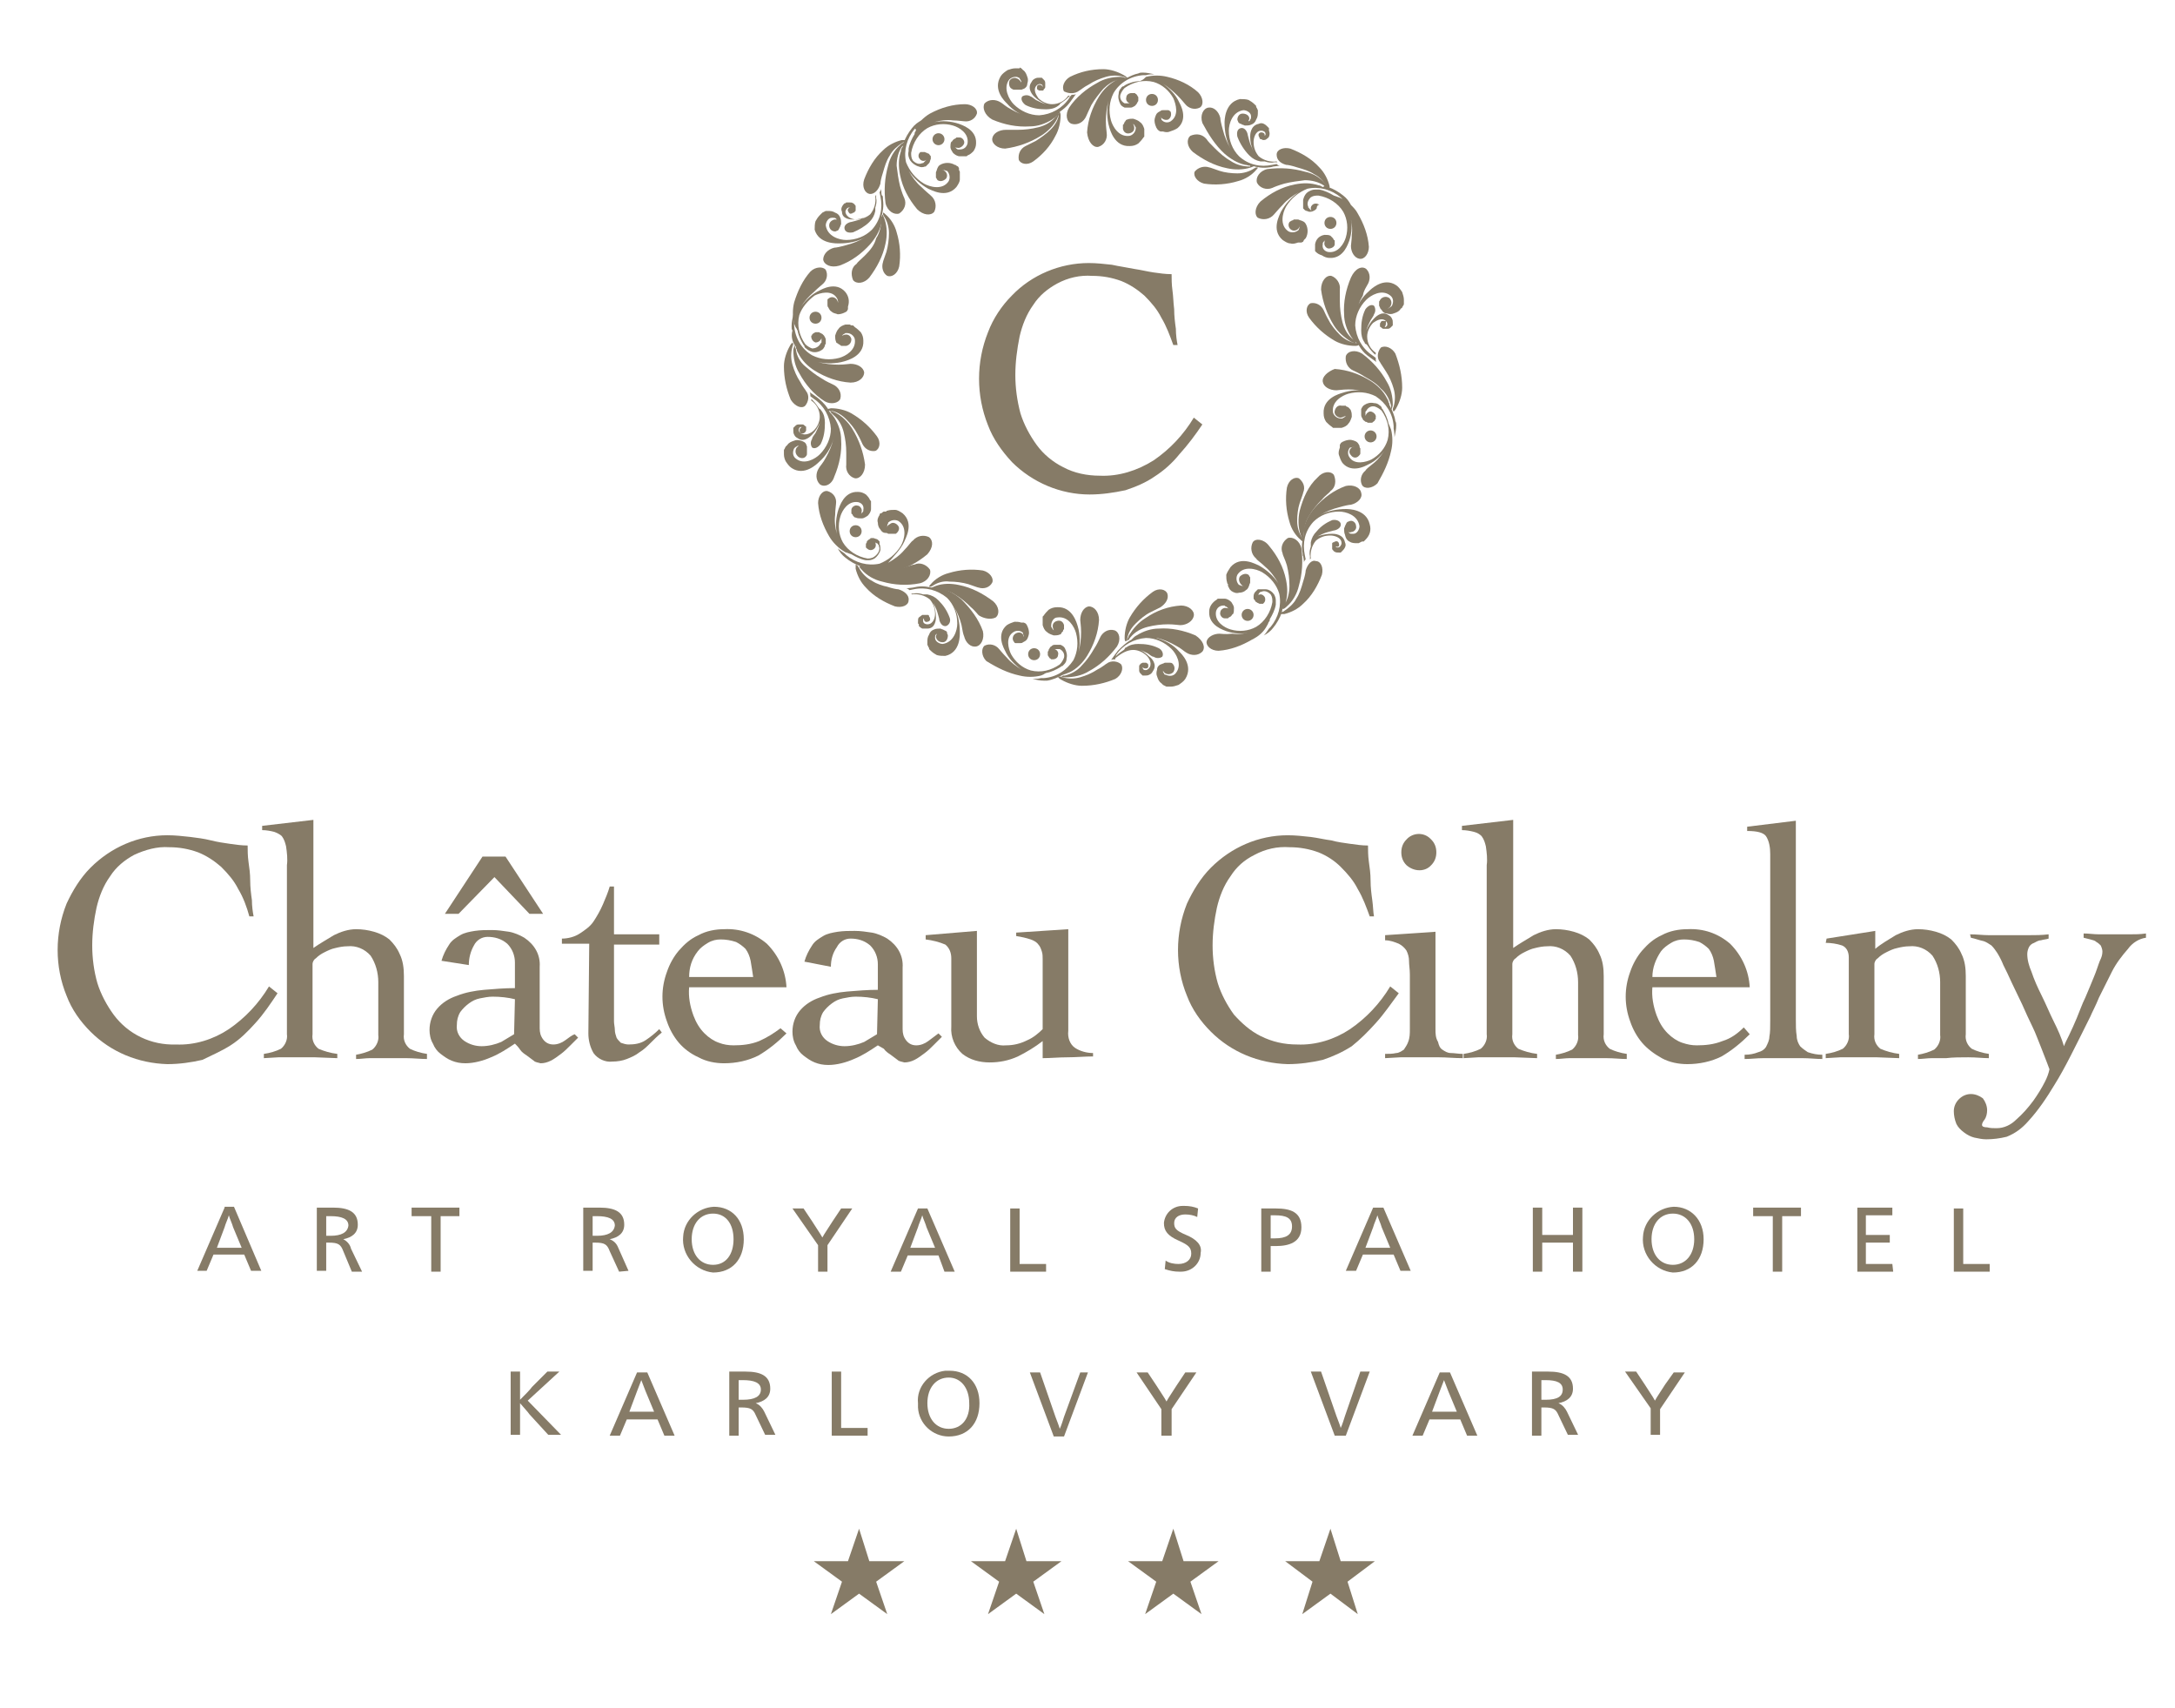<svg xmlns="http://www.w3.org/2000/svg" xmlns:xlink="http://www.w3.org/1999/xlink" id="acd17e62-8a88-40a7-9c1a-1859b28c7caf" x="0px" y="0px" viewBox="0 0 254.7 200" style="enable-background:new 0 0 254.7 200;" xml:space="preserve"><style type="text/css">	.st0{fill:#867B67;}</style><title>Hotelova-loga-icon</title><g>	<path class="st0" d="M130.2,31c-0.9-0.1-1.8-0.2-2.7-0.2c-3.4,0-6.7,1.4-9,3.8c-1.2,1.2-2.2,2.7-2.8,4.3c-1.4,3.5-1.4,7.4,0,10.9  c0.6,1.6,1.6,3,2.8,4.3c2.4,2.4,5.7,3.8,9.1,3.8c1.4,0,2.8-0.2,4.2-0.5c1.2-0.4,2.4-0.9,3.4-1.6c1.1-0.7,2.1-1.6,2.9-2.6  c1-1.1,1.9-2.3,2.7-3.5l-1-0.8c-1.2,2-2.8,3.7-4.7,5c-1.9,1.2-4.1,1.9-6.3,1.8c-1.5,0-3-0.3-4.3-1c-1.2-0.6-2.3-1.5-3.1-2.6  s-1.5-2.4-1.9-3.7c-0.4-1.5-0.6-3-0.6-4.5s0.2-3,0.5-4.5c0.3-1.3,0.8-2.6,1.6-3.7c0.7-1.1,1.7-1.9,2.8-2.5c1.3-0.7,2.7-1,4.1-0.9  c1.2,0,2.3,0.2,3.4,0.6c1,0.4,1.9,1,2.7,1.7c0.8,0.8,1.5,1.6,2,2.6c0.6,1,1,2.1,1.4,3.2h0.5c-0.1-0.5-0.2-1.2-0.2-1.9  c-0.1-0.7-0.2-1.5-0.2-2.3c-0.1-0.8-0.1-1.5-0.2-2.2c-0.1-0.7-0.1-1.4-0.1-1.9c-0.7,0-1.4-0.1-2.1-0.2c-0.7-0.1-1.5-0.3-2.2-0.4  C131.9,31.3,131.1,31.2,130.2,31z"></path>	<path class="st0" d="M116.2,14c1.4,0.6,2.9,0.9,4.4,0.8c0.9,0,1.8-0.3,2.6-0.8c0.1-0.1,0.3-0.2,0.4-0.3l0.2-0.2  c-0.1,0.1-0.1,0.2-0.2,0.2c-0.5,0.6-1.2,1-2,1.2s-1.6,0.3-2.4,0.3c-0.7,0-1.2,0-1.4,0c-0.8,0-1.5,0.4-1.6,1  c-0.1,0.6,0.6,1.2,1.5,1.2c1.5-0.2,2.9-0.7,4.2-1.5c0.8-0.5,1.5-1.2,1.9-2c0.1-0.2,0.1-0.3,0.2-0.5v-0.1l-0.2,0.1l0,0  c0.1,0,0.2-0.1,0.2-0.2v0.2c-0.1,0.7-0.5,1.3-1,1.8s-1.1,0.9-1.7,1.3c-0.6,0.3-1,0.5-1.2,0.6c-0.6,0.3-0.9,0.9-0.8,1.6  c0.2,0.5,1,0.7,1.7,0.2c1.1-0.8,2-1.8,2.6-3c0.4-0.7,0.6-1.6,0.6-2.4c0-0.1,0-0.2-0.1-0.4c0.4-0.3,0.8-0.6,1.1-1  c0.1-0.1,0.3-0.4,0.3-0.4s0.3-0.4,0.5-0.7c-0.1,0.1-0.3,0.1-0.5,0.1c0,0-0.3,0.3-0.3,0.4c-0.8,1.2-2.1,1.9-3.5,2  c-1.1,0-2.2-0.5-3-1.3c-0.5-0.5-1.3-1.9-0.5-2.9c0.3-0.3,0.8-0.4,1.1-0.2c0,0,0.1,0,0.1,0.1c0.1,0.1,0.1,0.2,0.2,0.3  c0,0,0,0.1,0,0.2c0-0.1-0.1-0.2-0.2-0.3c-0.1-0.1-0.2-0.2-0.3-0.2c-0.3-0.2-0.8,0-0.9,0.3s0,0.8,0.3,0.9c0.1,0.1,0.2,0.1,0.3,0.1  h0.1c0,0,0.1,0,0.2,0h0.2h0.1h0.2c0.1,0,0.2-0.1,0.3-0.1c0.2-0.1,0.4-0.3,0.4-0.6c0.1-0.3,0.1-0.6,0-0.8c-0.1-0.3-0.2-0.6-0.5-0.8  c-0.1-0.1-0.1-0.1-0.2-0.2l-0.2-0.1l0,0.1h-0.1h-0.4c-0.3,0-0.6,0.1-0.9,0.2c-0.3,0.2-0.6,0.4-0.8,0.7c-1,1.6,0.5,3,0.7,3.2  c0.7,0.8,1.6,1.4,2.7,1.6l0,0c-0.8-0.2-1.5-0.5-2.2-0.9c-0.6-0.3-1-0.7-1.2-0.8c-0.6-0.4-1.4-0.4-1.9,0.1  C115,12.6,115.3,13.5,116.2,14z"></path>	<path class="st0" d="M122.5,12.2c-0.4-0.1-0.8-0.3-1.2-0.5c-0.3-0.2-0.5-0.4-0.6-0.4c-0.3-0.2-0.7-0.2-1,0c-0.2,0.3,0,0.7,0.4,1  c0.8,0.4,1.6,0.5,2.4,0.5c0.5,0,1-0.1,1.4-0.4c0.1-0.1,0.2-0.1,0.2-0.2l0.1-0.1c0.3-0.2,0.6-0.4,0.9-0.7l0.2-0.2l0,0  c-0.1,0-0.1,0-0.2,0c-0.4,0.6-1.1,1-1.9,1c-0.6,0-1.2-0.3-1.6-0.7c-0.2-0.3-0.7-1-0.2-1.5c0.2-0.2,0.4-0.2,0.6-0.1  c0,0,0.1,0.1,0.1,0.2v0.1c0-0.1-0.1-0.1-0.1-0.2c-0.2-0.1-0.4-0.1-0.5,0c-0.1,0.2-0.1,0.4,0,0.5c0.1,0,0.1,0.1,0.2,0.1h0.3h0.1  c0.1,0,0.1,0,0.1-0.1c0.1-0.1,0.2-0.2,0.2-0.3s0-0.3,0-0.5s-0.1-0.3-0.2-0.4l-0.1-0.1L122,9.1h-0.1h-0.2c-0.2,0-0.3,0-0.5,0.1  s-0.3,0.2-0.4,0.4c-0.6,0.8,0.2,1.6,0.3,1.7C121.5,11.7,122,12,122.5,12.2z"></path>	<path class="st0" d="M126.4,10.6c0.2-0.1,0.5-0.4,1.1-0.7c0.6-0.4,1.3-0.7,2-0.9s1.4-0.2,2.1,0l0.3,0.1h-0.1c0,0,0,0-0.1,0  C131.5,9,131.3,9,131.2,9c-0.9,0-1.9,0.2-2.7,0.7c-1.3,0.7-2.5,1.7-3.3,2.9c-0.5,0.8-0.3,1.7,0.3,1.9c0.7,0.2,1.4-0.2,1.7-0.9  c0.1-0.2,0.3-0.7,0.6-1.3c0.4-0.7,0.9-1.3,1.4-1.9c0.5-0.5,1.1-0.9,1.8-1.1c-0.1,0-0.2,0.1-0.3,0.1c-0.8,0.4-1.5,1.1-2,1.9  c-0.8,1.3-1.3,2.7-1.4,4.2c0.1,1.1,0.7,1.8,1.3,1.7c0.7-0.2,1.1-0.9,1-1.6c0-0.2-0.1-0.7-0.1-1.4c0-0.8,0.1-1.6,0.3-2.4  c-0.2,1-0.2,2.1,0.1,3.1c0.1,0.3,0.6,2.3,2.4,2.2c0.4,0,0.7-0.1,1-0.3c0.2-0.2,0.4-0.4,0.6-0.7L134,16v-0.1c0,0,0,0,0-0.1v-0.1  c0-0.1,0-0.2,0-0.2v-0.2c0-0.1,0-0.2,0-0.2c-0.1-0.3-0.2-0.6-0.5-0.8c-0.2-0.2-0.5-0.3-0.8-0.4c-0.2,0-0.5,0-0.7,0.1  c-0.1,0-0.2,0.1-0.2,0.2c-0.1,0-0.1,0.1-0.1,0.1l-0.1,0.2c0,0,0,0.1-0.1,0.1c0,0,0,0,0,0.1s0,0.2,0,0.4c0.1,0.4,0.4,0.6,0.8,0.5  c0.4-0.1,0.6-0.4,0.5-0.8c0-0.1-0.1-0.2-0.1-0.3l0.1,0.1c0.1,0.1,0.1,0.2,0.2,0.3V15c0,0.4-0.3,0.8-0.7,0.9c-1.3,0.2-2-1.1-2.2-1.8  c-0.3-1.1-0.2-2.2,0.3-3.2c0.7-1.2,2-2,3.5-2.1c0.1,0,0.2,0,0.3,0c0.3-0.1,0.7-0.1,1-0.1c-0.5-0.1-0.9-0.2-1.4-0.2  c-0.2,0-0.3,0-0.5,0.1c-0.5,0.1-0.9,0.3-1.3,0.5c-0.1-0.1-0.2-0.2-0.4-0.3c-0.7-0.4-1.6-0.7-2.4-0.7c-1.4,0-2.7,0.3-3.9,0.9  c-0.7,0.4-1,1.2-0.7,1.7C125.2,11,125.9,11,126.4,10.6z"></path>	<path class="st0" d="M133.7,9.4c-0.1,0-0.1,0.1-0.2,0.1c-0.6,0-1.3,0.2-1.8,0.5l-0.1,0.1h-0.1c-0.1,0.1-0.2,0.1-0.2,0.2  c-0.2,0.2-0.3,0.4-0.3,0.7c-0.1,0.4,0,0.8,0.2,1.2c0.1,0.2,0.3,0.3,0.5,0.4h0.1h0.1h0.1h0.1c0.1,0,0.2,0,0.3,0  c0.2,0,0.3-0.1,0.5-0.2c0.1-0.1,0.2-0.2,0.3-0.4c0-0.1,0.1-0.1,0.1-0.2v-0.1v-0.1c0-0.1,0-0.2,0-0.2c0-0.1-0.1-0.1-0.1-0.2  c-0.1-0.1-0.1-0.2-0.2-0.2l-0.1-0.1h-0.1h-0.3c-0.3,0-0.6,0.2-0.6,0.5c-0.1,0.3,0.1,0.6,0.4,0.7h-0.1h-0.1h-0.2h-0.1h-0.1  c-0.4-0.2-0.6-0.6-0.5-1c0.1-0.3,0.3-0.6,0.5-0.8c1-0.7,2.2-1,3.4-0.7c1,0.3,1.8,1,2.3,1.9c0.3,0.7,0.7,2-0.3,2.7  c-0.3,0.2-0.8,0.2-1.1-0.2v-0.1c0-0.1-0.1-0.2-0.1-0.3v-0.1c0,0.1,0,0.2,0.1,0.3c0.2,0.2,0.5,0.3,0.8,0.2c0.3-0.2,0.4-0.5,0.3-0.9  c-0.1-0.1-0.2-0.2-0.3-0.2h-0.1h-0.1h-0.2h-0.2c-0.1,0-0.2,0-0.3,0.1c-0.2,0.1-0.4,0.2-0.5,0.4s-0.2,0.5-0.2,0.7  c0,0.3,0.1,0.6,0.2,0.8c0,0.1,0.1,0.1,0.1,0.2l0.2,0.2l0.2,0.1h0.1h0.1h0.1c0.3,0.1,0.6,0.1,0.8,0c0.3-0.1,0.6-0.2,0.9-0.4  c1.3-1.1,0.3-2.8,0.2-3c-0.4-0.9-1.1-1.6-1.9-2.2c0.6,0.4,1.2,0.9,1.7,1.4s0.8,0.9,0.9,1c0.4,0.5,1.1,0.7,1.7,0.4  c0.5-0.3,0.4-1.2-0.2-1.8c-1-0.9-2.3-1.5-3.6-1.8c-0.8-0.2-1.7-0.2-2.5,0C134,9.2,133.9,9.3,133.7,9.4z"></path>	<path class="st0" d="M122.6,79.7c0.7-0.1,1.3-0.4,1.9-0.7l0.3-0.1c0.2-0.1,0.3-0.1,0.5-0.2c0.8-0.4,1.5-1.1,2-1.9  c0.8-1.3,1.3-2.7,1.4-4.2c0-1-0.6-1.6-1.2-1.6c-0.6,0.1-1,0.8-1,1.6c0,0.2,0.1,0.7,0.1,1.4c0,0.8-0.1,1.6-0.3,2.4  c0.2-1,0.2-2.1-0.1-3.1c-0.1-0.3-0.6-2.3-2.4-2.2c-0.4,0-0.7,0.1-1,0.3c-0.2,0.2-0.4,0.4-0.6,0.7l-0.1,0.1v0.1c0,0,0,0,0,0.1  s0,0.2,0,0.2V73c0,0.1,0,0.2,0,0.2c0.1,0.3,0.2,0.6,0.5,0.8c0.2,0.2,0.5,0.3,0.8,0.4c0.2,0,0.5,0,0.7-0.1c0.1,0,0.2-0.1,0.2-0.2  l0.1-0.1c0.1-0.1,0.1-0.1,0.1-0.2c0,0,0-0.1,0.1-0.1v-0.1c0-0.1,0-0.2,0-0.4c-0.1-0.4-0.4-0.6-0.8-0.5l0,0  c-0.4,0.1-0.6,0.4-0.5,0.8l0,0c0,0.1,0.1,0.2,0.1,0.3l-0.1-0.1c-0.1-0.1-0.1-0.2-0.2-0.3v-0.1v-0.1c0-0.4,0.3-0.9,0.7-0.9  c1.3-0.2,2,1.1,2.2,1.8c0.3,1.1,0.2,2.2-0.3,3.2c-0.8,1.2-2,2-3.5,2.1h-0.3c-0.3,0.1-1.1,0.1-1,0.1c0.5,0.1,0.9,0.2,1.4,0.2  L122.6,79.7z"></path>	<path class="st0" d="M130.7,76.7c0.8-1.2,2.1-1.9,3.5-2c1.1,0,2.2,0.5,3,1.3c0.5,0.5,1.3,1.8,0.5,2.8c-0.3,0.4-0.8,0.4-1.2,0.2  h-0.1c-0.1-0.1-0.1-0.2-0.2-0.3c0,0,0-0.1,0-0.2c0,0.1,0.1,0.2,0.2,0.3l0,0c0.3,0.2,0.7,0.2,1-0.1l0,0c0.2-0.3,0.2-0.7-0.1-1  c-0.1-0.1-0.2-0.1-0.3-0.1h-0.3h-0.2h-0.1l-0.2,0.1c-0.1,0-0.2,0.1-0.3,0.1c-0.2,0.1-0.4,0.3-0.4,0.6c-0.1,0.3-0.1,0.6,0,0.8  c0.1,0.3,0.2,0.6,0.5,0.8c0.1,0.1,0.1,0.1,0.2,0.2l0.2,0.1l0.2,0.1h0.1h0.1h0.1h0.2c0.3,0,0.6-0.1,0.9-0.2c0.3-0.2,0.6-0.4,0.8-0.7  c1-1.6-0.5-3-0.7-3.2c-0.7-0.8-1.6-1.3-2.7-1.6h0.1c0.8,0.2,1.5,0.5,2.2,0.9c0.6,0.3,1,0.7,1.2,0.8c0.6,0.4,1.4,0.4,1.9-0.1  c0.4-0.5,0.1-1.3-0.8-1.9c-1.4-0.6-2.9-0.9-4.3-0.8c-0.9,0-1.8,0.3-2.6,0.8c-0.2,0.1-0.3,0.2-0.4,0.3l-0.2,0.2  c-0.6,0.3-1.1,0.8-1.6,1.3l-0.3,0.4c0,0-0.3,0.4-0.5,0.7c0.1-0.1,0.3-0.1,0.5-0.1L130.7,76.7z"></path>	<path class="st0" d="M132.4,74.6c0.5-0.6,1.2-1,2-1.2s1.6-0.3,2.4-0.3c0.7,0,1.2,0.1,1.4,0.1c0.8,0,1.5-0.5,1.6-1.1  s-0.6-1.2-1.5-1.2c-1.5,0.1-2.9,0.6-4.2,1.5c-0.8,0.5-1.4,1.2-1.9,2c-0.1,0.2-0.1,0.3-0.2,0.5V75l0.2-0.1  C132.3,74.7,132.3,74.7,132.4,74.6z"></path>	<path class="st0" d="M134.7,71.7c0.6-0.3,1-0.5,1.2-0.6c0.6-0.4,1-1,0.8-1.6c-0.2-0.5-1-0.7-1.7-0.2c-1.1,0.8-2,1.8-2.7,3  c-0.4,0.7-0.6,1.6-0.6,2.4c0,0.1,0,0.3,0.1,0.4L132,75v-0.2c0.1-0.7,0.5-1.3,1-1.8C133.5,72.5,134.1,72,134.7,71.7z"></path>	<path class="st0" d="M132.7,76.1c0.6,0,1.2,0.3,1.6,0.7c0.3,0.3,0.7,1,0.2,1.5c-0.2,0.2-0.4,0.2-0.6,0.1c0-0.1-0.1-0.1-0.1-0.2  v-0.1c0,0.1,0.1,0.1,0.1,0.1c0.1,0.1,0.4,0.1,0.5,0s0.1-0.4,0-0.5c-0.1,0-0.1-0.1-0.2-0.1h-0.3h-0.1l-0.2,0.1  c-0.1,0.1-0.2,0.2-0.2,0.3c0,0.1,0,0.3,0,0.5s0.1,0.3,0.2,0.4l0.1,0.1l0.1,0.1h0.1h0.2c0.2,0,0.3,0,0.5-0.1s0.3-0.2,0.4-0.4  c0.6-0.8-0.2-1.6-0.4-1.7c-0.4-0.4-0.9-0.8-1.4-0.9c0.4,0.1,0.8,0.3,1.2,0.5c0.3,0.2,0.5,0.4,0.7,0.4c0.3,0.2,0.7,0.2,1,0  c0.2-0.3,0-0.8-0.4-1c-0.8-0.4-1.6-0.5-2.4-0.5c-0.5,0-1,0.1-1.4,0.4c-0.1,0-0.2,0.1-0.2,0.2l-0.1,0.1c-0.3,0.2-0.6,0.4-0.9,0.7  l-0.2,0.2h0.2C131.3,76.5,132,76.1,132.7,76.1z"></path>	<path class="st0" d="M124.8,79.3c0.9,0,1.9-0.2,2.7-0.7c1.3-0.7,2.4-1.7,3.3-2.9c0.5-0.8,0.3-1.7-0.3-1.9c-0.7-0.2-1.4,0.2-1.7,0.9  c-0.1,0.2-0.3,0.7-0.7,1.3c-0.4,0.7-0.9,1.4-1.4,1.9c-0.5,0.6-1.2,1-2,1.2h-0.2l-0.3,0.2h0.1C124.5,79.3,124.7,79.3,124.8,79.3z"></path>	<path class="st0" d="M129.6,77.7c-0.2,0.1-0.5,0.4-1.1,0.7c-0.6,0.4-1.3,0.7-2,0.9c-0.7,0.2-1.4,0.2-2.1,0c-0.1,0-0.2-0.1-0.3-0.1  l-0.2,0.1c0.1,0.1,0.2,0.2,0.4,0.3c0.7,0.4,1.6,0.7,2.4,0.7c1.4,0,2.7-0.3,3.9-0.8c0.7-0.4,1-1.2,0.7-1.7  C130.9,77.4,130.1,77.3,129.6,77.7z"></path>	<path class="st0" d="M119.4,79.1c0.8,0.2,1.7,0.2,2.5,0c0.2-0.1,0.3-0.1,0.4-0.2l0.2-0.1c0.6-0.1,1.2-0.4,1.7-0.7l0.1-0.1h0.1  c0.1-0.1,0.2-0.2,0.2-0.2c0.2-0.2,0.3-0.4,0.3-0.7c0.1-0.4,0-0.8-0.2-1.2c-0.1-0.2-0.3-0.3-0.5-0.4h-0.1H124h-0.2  c-0.1,0-0.2,0-0.3,0c-0.2,0-0.3,0.1-0.4,0.2c-0.1,0-0.1,0.1-0.2,0.2c0,0.1-0.1,0.1-0.1,0.2s0,0.1-0.1,0.2v0.1v0.1  c0,0.1,0,0.1,0,0.2s0.1,0.1,0.1,0.2c0.1,0.1,0.1,0.2,0.2,0.2l0.1,0.1h0.1h0.1c0.3,0,0.6-0.2,0.6-0.5c0.1-0.3-0.1-0.6-0.4-0.7h0.1  h0.1h0.2h0.1h0.1c0.4,0.2,0.6,0.6,0.5,1c-0.1,0.3-0.3,0.6-0.5,0.8c-1,0.7-2.2,1-3.4,0.7c-1-0.3-1.8-1-2.3-1.9  c-0.3-0.6-0.7-2,0.3-2.6c0.3-0.2,0.8-0.2,1.1,0.1v0.1c0,0.1,0.1,0.2,0.1,0.3v0.1c0-0.1-0.1-0.2-0.1-0.3c-0.2-0.3-0.6-0.3-0.9-0.1  c-0.3,0.2-0.4,0.6-0.2,0.9c0.1,0.1,0.1,0.2,0.2,0.2h0.1h0.1h0.2h0.2c0.1,0,0.2,0,0.3-0.1c0.2-0.1,0.4-0.2,0.5-0.4  c0.1-0.2,0.2-0.5,0.2-0.7c0-0.3-0.1-0.6-0.2-0.8c0-0.1-0.1-0.1-0.1-0.2l-0.1-0.1l-0.2-0.1h-0.1h-0.1h-0.1c-0.3-0.1-0.5-0.1-0.8-0.1  c-0.3,0.1-0.6,0.2-0.9,0.4c-1.3,1.1-0.3,2.8-0.2,3c0.4,0.9,1.1,1.6,1.9,2.2c-0.6-0.4-1.2-0.8-1.7-1.4c-0.5-0.5-0.8-0.9-0.9-1  c-0.4-0.5-1.1-0.7-1.7-0.4c-0.4,0.3-0.4,1.2,0.2,1.8C116.8,78.2,118,78.8,119.4,79.1z"></path>	<path class="st0" d="M135.6,11.7c0-0.4-0.3-0.7-0.7-0.7s-0.7,0.3-0.7,0.7s0.3,0.7,0.7,0.7S135.6,12.1,135.6,11.7z"></path>	<path class="st0" d="M120.4,76.6c0,0.4,0.3,0.7,0.7,0.7s0.7-0.3,0.7-0.7c0-0.4-0.3-0.7-0.7-0.7S120.4,76.2,120.4,76.6z"></path>	<path class="st0" d="M93.2,40.6c0,0.1,0,0.2,0.1,0.3c0,0.2,0.1,0.3,0.2,0.5c0.4,0.8,1.1,1.5,1.9,2c1.3,0.8,2.7,1.3,4.2,1.4  c1,0,1.6-0.6,1.6-1.2c-0.1-0.6-0.8-1-1.6-1c-0.2,0-0.7,0.1-1.4,0.1c-0.8,0-1.6-0.1-2.4-0.3c1,0.2,2.1,0.2,3.1-0.1  c0.3-0.1,2.3-0.6,2.2-2.4c0-0.4-0.1-0.7-0.3-1c-0.2-0.2-0.4-0.4-0.7-0.6l-0.1-0.1l-0.1-0.1h-0.1h-0.1L99.5,38h-0.3  c-0.1,0-0.2,0-0.2,0c-0.3,0.1-0.6,0.2-0.8,0.5c-0.2,0.2-0.3,0.5-0.4,0.8c0,0.2,0,0.5,0.1,0.7c0,0.1,0.1,0.2,0.2,0.2l0.1,0.1  c0.1,0,0.1,0.1,0.2,0.1l0.1,0.1h0.1h0.1c0.1,0,0.2,0,0.4,0c0.4-0.1,0.6-0.4,0.6-0.8c-0.1-0.4-0.4-0.6-0.8-0.5  c-0.1,0-0.2,0.1-0.3,0.1l0.1-0.1c0.1-0.1,0.2-0.1,0.3-0.2h0.1h0.1c0.4,0,0.8,0.3,0.9,0.7c0.2,1.3-1.1,2-1.8,2.2  c-1.1,0.3-2.2,0.2-3.2-0.3c-1.2-0.7-2-2-2.1-3.5c0-0.1,0-0.2,0-0.3c-0.1-0.3-0.1-1.1-0.1-1c-0.1,0.5-0.2,0.9-0.2,1.4  c0,0.2,0,0.4,0.1,0.5C92.6,39.4,92.8,40.1,93.2,40.6z"></path>	<path class="st0" d="M95.9,54.1c0.8-0.7,1.4-1.6,1.7-2.7l0,0c-0.2,0.8-0.5,1.5-0.9,2.2c-0.3,0.6-0.7,1-0.8,1.2  c-0.4,0.6-0.4,1.4,0.1,1.9c0.5,0.4,1.4,0.1,1.7-0.9c0.6-1.4,0.9-2.9,0.8-4.3c0-0.9-0.3-1.8-0.8-2.6c-0.1-0.1-0.2-0.3-0.3-0.4  l-0.2-0.2c-0.3-0.6-0.7-1.1-1.3-1.6c-0.1-0.1-0.4-0.3-0.4-0.3l-0.7-0.5c0.1,0.1,0.1,0.3,0.1,0.5l0.4,0.3c1.2,0.8,1.9,2.1,2,3.5  c0,1.1-0.5,2.2-1.3,3c-0.5,0.5-1.8,1.3-2.8,0.5c-0.4-0.3-0.4-0.8-0.2-1.2l0.1-0.1c0.1-0.1,0.2-0.1,0.3-0.2h0.2  c-0.1,0-0.2,0.1-0.3,0.2l0,0c-0.2,0.3-0.2,0.7,0.1,1c0,0,0,0,0.1,0.1c0.3,0.2,0.7,0.2,0.9-0.1c0.1-0.1,0.1-0.2,0.1-0.3  c0,0,0,0,0-0.1c0,0,0-0.1,0-0.2s0-0.1,0-0.2s0-0.1,0-0.1c0-0.1,0-0.1,0-0.2c0-0.1-0.1-0.2-0.1-0.3c-0.1-0.2-0.3-0.3-0.6-0.4  c-0.3-0.1-0.6-0.1-0.8,0c-0.3,0.1-0.6,0.2-0.8,0.5c-0.1,0.1-0.1,0.1-0.2,0.2l-0.1,0.2c0,0.1-0.1,0.1-0.1,0.2v0.1V53  c0,0.1,0,0.1,0,0.2c0,0.3,0.1,0.6,0.2,0.8c0.2,0.3,0.4,0.6,0.7,0.8C94.2,55.8,95.7,54.3,95.9,54.1z"></path>	<path class="st0" d="M97.6,48.6c0.6,0.5,1,1.2,1.2,2s0.3,1.6,0.3,2.4c0,0.7,0,1.2,0,1.4c-0.1,0.7,0.3,1.4,1,1.6  c0.6,0.1,1.2-0.6,1.2-1.6c-0.2-1.5-0.7-2.9-1.5-4.2c-0.5-0.8-1.2-1.5-2-1.9c-0.2-0.1-0.3-0.1-0.5-0.2h-0.1l0.1,0.2L97.6,48.6z"></path>	<path class="st0" d="M97.3,48.1c0.7,0.1,1.3,0.5,1.8,1s1,1.1,1.3,1.7c0.3,0.5,0.5,1,0.6,1.2c0.3,0.6,0.9,0.9,1.5,0.8  c0.5-0.2,0.7-1,0.2-1.7c-0.8-1.1-1.8-2-3-2.7c-0.7-0.4-1.6-0.6-2.4-0.6l-0.4,0.1l0.1,0.2H97.3z"></path>	<path class="st0" d="M93.7,50.7c-0.2-0.2-0.2-0.4-0.1-0.6c0,0,0.1-0.1,0.2-0.1h0.1c-0.1,0-0.1,0.1-0.1,0.1  C93.6,50.2,93.6,50.4,93.7,50.7c0.2,0.1,0.4,0.1,0.6-0.1c0-0.1,0.1-0.1,0.1-0.2v-0.1v-0.2V50c0,0,0-0.1-0.1-0.1  c-0.1-0.1-0.2-0.2-0.3-0.2s-0.3,0-0.5,0s-0.3,0.1-0.4,0.2L93,50l-0.1,0.1v0.1v0.2c0,0.2,0,0.3,0.1,0.5s0.2,0.3,0.4,0.4  c0.8,0.6,1.6-0.3,1.7-0.4c0.4-0.4,0.7-0.9,0.9-1.4c-0.1,0.4-0.3,0.8-0.5,1.2c-0.2,0.3-0.4,0.5-0.4,0.7c-0.2,0.3-0.2,0.7,0,1  c0.3,0.2,0.7,0,1-0.4c0.4-0.8,0.5-1.6,0.5-2.5c0-0.5-0.1-1-0.4-1.4c-0.1-0.1-0.1-0.2-0.2-0.2l-0.1-0.1c-0.2-0.3-0.4-0.6-0.7-0.9  c-0.1-0.1-0.1-0.1-0.2-0.2c0,0.1,0,0.1,0,0.2c0.6,0.4,1,1.1,1,1.9c0,0.6-0.3,1.2-0.7,1.6C95,50.7,94.3,51.1,93.7,50.7z"></path>	<path class="st0" d="M98.4,46.7c0.2-0.7-0.2-1.4-0.9-1.7c-0.2-0.1-0.7-0.3-1.3-0.7c-0.7-0.4-1.3-0.9-1.9-1.4c-0.6-0.5-1-1.2-1.1-2  c0-0.1-0.1-0.2-0.1-0.3S93,40.4,93,40.4v0.1c0,0.2-0.1,0.3-0.1,0.5c0,0.9,0.2,1.9,0.7,2.7c0.7,1.3,1.7,2.5,3,3.3  C97.3,47.4,98.2,47.2,98.4,46.7z"></path>	<path class="st0" d="M94.3,47.5c0.4-0.5,0.5-1.2,0.1-1.7c-0.1-0.2-0.4-0.5-0.7-1.1c-0.4-0.6-0.7-1.3-0.9-2s-0.2-1.4,0-2.1l0.1-0.3  l-0.1-0.2c-0.1,0.1-0.2,0.2-0.3,0.4c-0.4,0.7-0.7,1.6-0.7,2.4c0,1.4,0.3,2.7,0.8,3.9C93.1,47.6,93.9,47.9,94.3,47.5z"></path>	<path class="st0" d="M93.3,38.5c0,0.1,0.1,0.2,0.1,0.2c0.1,0.6,0.4,1.2,0.7,1.7l0.1,0.1v0.1c0.1,0.1,0.1,0.2,0.2,0.2  c0.2,0.2,0.4,0.3,0.7,0.4c0.4,0.1,0.8,0,1.1-0.2c0.2-0.1,0.3-0.3,0.4-0.5v-0.1c0,0,0-0.1,0.1-0.1v-0.1v-0.1c0-0.1,0-0.2,0-0.3  c0-0.2-0.1-0.3-0.2-0.5c-0.1-0.1-0.1-0.1-0.2-0.2c-0.1,0-0.1-0.1-0.2-0.1c-0.1,0-0.1-0.1-0.2-0.1h-0.2h-0.2L95.3,39  c-0.1,0.1-0.2,0.1-0.2,0.2c0,0,0,0.1-0.1,0.1v0.1l0,0c0,0.3,0.2,0.6,0.5,0.7c0.3,0,0.6-0.2,0.7-0.5v0.1v0.1V40v0.1l-0.1,0.1  c-0.2,0.4-0.6,0.6-1,0.6c-0.3-0.1-0.6-0.3-0.8-0.5c-0.7-1-1-2.2-0.7-3.4c0.3-0.9,1-1.7,1.8-2.3c0.6-0.3,2-0.7,2.6,0.3  c0.2,0.3,0.2,0.8-0.1,1.1h-0.1c-0.1,0-0.2,0.1-0.3,0.1h0c0.1,0,0.3-0.1,0.4-0.1c0.3-0.2,0.3-0.6,0.1-0.9l0,0  c-0.2-0.3-0.6-0.4-0.9-0.2C97,35,96.9,35,96.9,35.1c0,0.1,0,0,0,0.1v0.1c0,0,0,0.1,0,0.2v0.2c0,0.1,0,0.2,0.1,0.3  c0.1,0.2,0.2,0.4,0.4,0.5c0.2,0.2,0.5,0.2,0.7,0.3c0.3,0,0.6-0.1,0.8-0.2l0.2-0.1l0.1-0.1l0.1-0.2v-0.1V36v-0.1  c0.2-0.6,0.1-1.2-0.3-1.7c-1.1-1.3-2.8-0.3-3-0.2c-0.9,0.4-1.6,1.1-2.2,1.9c0.4-0.6,0.9-1.2,1.5-1.7c0.5-0.5,0.9-0.8,1-0.9  c0.5-0.4,0.7-1.1,0.4-1.7c-0.3-0.4-1.2-0.4-1.8,0.2c-0.9,1-1.5,2.3-1.9,3.6c-0.2,0.8-0.2,1.7,0,2.5C93.1,38.2,93.2,38.4,93.3,38.5z  "></path>	<path class="st0" d="M154.9,44.7c0.1,0.6,0.8,1,1.6,1c0.2,0,0.7-0.1,1.4-0.1s1.4,0.1,2.1,0.2c-0.9-0.2-1.9-0.1-2.8,0.2  c-0.3,0.1-2.3,0.6-2.2,2.4c0,0.4,0.1,0.7,0.3,1c0.2,0.2,0.4,0.4,0.7,0.6l0.1,0.1h0.1h0.1h0.1h0.2h0.3c0.1,0,0.2,0,0.2,0  c0.3-0.1,0.6-0.2,0.8-0.5c0.2-0.2,0.3-0.5,0.4-0.8c0-0.2,0-0.5-0.1-0.7c0-0.1-0.1-0.2-0.2-0.3l-0.1-0.1l0,0l-0.2-0.1  c0,0-0.1,0-0.1-0.1h-0.1c-0.1,0-0.2,0-0.4,0c-0.4-0.1-0.7,0.2-0.8,0.6c-0.1,0.4,0.2,0.7,0.6,0.8c0.1,0,0.3,0,0.4-0.1  c0.1,0,0.2-0.1,0.3-0.1l-0.1,0.1c-0.1,0.1-0.2,0.1-0.3,0.2h-0.1H157c-0.4,0-0.8-0.3-0.9-0.7c-0.2-1.3,1.1-2,1.8-2.2  c1.1-0.3,2.2-0.2,3.2,0.3c1.2,0.8,2,2,2.1,3.5c0,0.1,0,0.2,0,0.3c0.1,0.3,0.1,1.1,0.1,1c0.1-0.5,0.2-0.9,0.2-1.4  c0-0.2,0-0.3-0.1-0.5c-0.1-0.7-0.4-1.3-0.7-1.9c0-0.1,0-0.2-0.1-0.3c0-0.2-0.1-0.3-0.2-0.5c-0.4-0.8-1.1-1.5-1.9-2  c-1.3-0.8-2.7-1.3-4.2-1.4C155.5,43.5,154.8,44.1,154.9,44.7z"></path>	<path class="st0" d="M160.1,33.4c0.4-0.6,0.4-1.4-0.1-1.9c-0.5-0.4-1.3-0.1-1.8,1c-0.6,1.4-0.9,2.9-0.8,4.3c0,0.9,0.3,1.8,0.8,2.6  c0.1,0.1,0.2,0.3,0.3,0.4l-0.1-0.1c-0.6-0.5-1-1.2-1.2-2s-0.3-1.6-0.3-2.4c0-0.7,0-1.2,0-1.4c0.1-0.7-0.4-1.4-1-1.6  c-0.6-0.1-1.2,0.6-1.2,1.6c0.2,1.5,0.7,2.9,1.5,4.2c0.5,0.8,1.2,1.4,2,1.9c0.2,0.1,0.3,0.1,0.5,0.2h0.1l-0.1-0.2c0,0,0,0,0.1,0.1  c0,0.1,0.1,0.1,0.1,0.1h-0.2c-0.7-0.2-1.3-0.5-1.8-1s-1-1.1-1.3-1.7c-0.3-0.5-0.5-1-0.6-1.2c-0.3-0.6-0.9-0.9-1.5-0.8  c-0.5,0.2-0.7,1-0.2,1.7c0.8,1.1,1.8,2,3,2.7c0.7,0.4,1.6,0.6,2.4,0.6c0.1,0,0.3,0,0.4-0.1c0.3,0.5,0.6,0.9,1,1.2l0.4,0.3l0.7,0.5  c-0.1-0.1-0.1-0.3-0.1-0.5l-0.4-0.3c-1.2-0.8-1.9-2.1-2-3.5c0-1.1,0.5-2.2,1.3-3c0.5-0.5,1.8-1.3,2.8-0.5c0.4,0.3,0.4,0.8,0.2,1.2  l-0.1,0.1c-0.1,0.1-0.2,0.1-0.3,0.2h-0.1c0.1,0,0.2-0.1,0.3-0.2l0,0c0.2-0.3,0.2-0.7-0.1-1l0,0c-0.3-0.2-0.7-0.2-1,0.1  c-0.1,0.1-0.1,0.2-0.2,0.3c0,0,0,0,0,0.1c0,0,0,0.1,0,0.2s0,0.2,0,0.2l0.1,0.2c0,0.1,0.1,0.2,0.2,0.3c0.1,0.2,0.3,0.4,0.6,0.4  c0.3,0.1,0.6,0.1,0.8,0c0.3-0.1,0.6-0.2,0.8-0.5c0-0.1,0.2-0.1,0.2-0.2c0-0.1,0.1-0.1,0.1-0.2c0.1-0.1,0.1-0.2,0.1-0.2v-0.1  c0,0,0,0,0-0.1v-0.1c0-0.1,0-0.1,0-0.2c0-0.3-0.1-0.6-0.2-0.9c-0.2-0.3-0.4-0.6-0.7-0.8c-1.5-1-3,0.5-3.2,0.7  c-0.8,0.7-1.4,1.6-1.6,2.7c0.2-0.8,0.5-1.5,0.9-2.2C159.7,34,160,33.6,160.1,33.4z"></path>	<path class="st0" d="M162.3,37.6c0.2,0.2,0.2,0.4,0.1,0.6c-0.1,0-0.1,0.1-0.2,0.1h-0.1c0.1,0,0.1-0.1,0.1-0.1  C162.3,38.1,162.3,37.9,162.3,37.6c-0.2,0-0.5-0.1-0.6,0.1c0,0.1-0.1,0.1-0.1,0.2V38v0.1v0.1c0,0,0,0.1,0.1,0.1  c0.1,0.1,0.2,0.2,0.3,0.2s0.3,0,0.5,0s0.3-0.1,0.4-0.2l0.1-0.1l0.1-0.1V38v-0.1v-0.1c0-0.2,0-0.3-0.1-0.5s-0.2-0.3-0.4-0.4  c-0.8-0.6-1.6,0.3-1.7,0.4c-0.4,0.4-0.7,0.9-0.9,1.4c0.1-0.4,0.3-0.8,0.5-1.2c0.2-0.3,0.4-0.6,0.4-0.7c0.2-0.3,0.2-0.7,0-1  c-0.3-0.2-0.7,0-1,0.4c-0.4,0.8-0.5,1.6-0.5,2.5c0,0.5,0.1,1,0.4,1.4c0,0.1,0.1,0.2,0.2,0.2l0.1,0.1c0.2,0.3,0.4,0.6,0.7,0.9  l0.2,0.2h0.1c0-0.1,0-0.1,0-0.2c-0.6-0.4-1-1.1-1-1.9c0-0.6,0.3-1.2,0.7-1.6C161.1,37.6,161.8,37.1,162.3,37.6z"></path>	<path class="st0" d="M157.6,41.7c-0.1,0.7,0.2,1.4,0.9,1.7c0.2,0.1,0.7,0.3,1.3,0.7c0.7,0.4,1.4,0.8,1.9,1.4c0.6,0.5,1,1.2,1.2,2  c0,0.1,0,0.2,0,0.3C163,47.9,163,48,163,48v-0.1c0-0.2,0.1-0.3,0.1-0.5c0-0.9-0.2-1.9-0.7-2.7c-0.7-1.3-1.7-2.4-2.9-3.3  C158.7,40.9,157.8,41.1,157.6,41.7z"></path>	<path class="st0" d="M163.1,48l0.1,0.2c0.1-0.1,0.2-0.2,0.3-0.4c0.4-0.7,0.7-1.6,0.7-2.4c0-1.4-0.3-2.7-0.8-4  c-0.4-0.7-1.2-1-1.7-0.7c-0.4,0.5-0.5,1.2-0.1,1.7c0.1,0.2,0.4,0.6,0.7,1.1c0.4,0.6,0.7,1.3,0.9,2s0.2,1.4,0,2.1  C163.1,47.8,163.1,47.9,163.1,48z"></path>	<path class="st0" d="M162.9,52.8c0.2-0.8,0.2-1.7,0-2.5c-0.1-0.2-0.1-0.3-0.2-0.5l-0.1-0.2c-0.1-0.6-0.4-1.2-0.7-1.7l-0.1-0.1v-0.1  c-0.1-0.1-0.1-0.2-0.2-0.2c-0.2-0.2-0.4-0.3-0.7-0.3c-0.4-0.1-0.8,0-1.1,0.2c-0.2,0.1-0.3,0.3-0.4,0.5V48v0.1v0.1v0.1  c0,0.1,0,0.2,0,0.3c0,0.2,0.1,0.3,0.2,0.5c0,0.1,0.1,0.1,0.2,0.2c0.1,0.1,0.1,0.1,0.2,0.1c0.1,0,0.1,0.1,0.2,0.1h0.2  c0.1,0,0.1,0,0.2,0c0.1,0,0.1,0,0.2-0.1c0.1-0.1,0.2-0.1,0.2-0.2c0,0,0-0.1,0.1-0.1V49v-0.1c0.1-0.3-0.2-0.6-0.5-0.7  c-0.3-0.1-0.6,0.2-0.7,0.5v-0.1c0-0.1,0-0.1,0-0.1v-0.2v-0.1l0.1-0.1c0.2-0.4,0.6-0.6,1-0.5c0.3,0.1,0.6,0.3,0.8,0.5  c0.7,1,1,2.2,0.7,3.4c-0.3,1-1,1.8-1.9,2.3c-0.6,0.3-2,0.7-2.6-0.3c-0.2-0.3-0.2-0.8,0.1-1.1h0.1c0.1,0,0.2-0.1,0.3-0.1h0.1  c-0.1,0-0.2,0-0.3,0.1c-0.3,0.2-0.4,0.6-0.1,0.9c0.2,0.3,0.6,0.4,0.9,0.1c0.1-0.1,0.2-0.2,0.2-0.3V53v-0.1c0,0,0-0.1,0-0.2v-0.2  c-0.1-0.1-0.1-0.2-0.1-0.3c-0.1-0.2-0.2-0.4-0.4-0.5s-0.5-0.2-0.7-0.2c-0.3,0-0.6,0.1-0.8,0.2c-0.1,0-0.1,0.1-0.2,0.1l-0.1,0.1  c0,0.1-0.1,0.1-0.1,0.2c0,0.1,0,0.1,0,0.1v0.1v0.1c-0.1,0.3-0.2,0.6-0.1,0.9c0.1,0.3,0.2,0.6,0.4,0.9c1.1,1.3,2.8,0.3,3,0.2  c0.9-0.4,1.6-1.1,2.1-1.9c-0.4,0.6-0.8,1.2-1.4,1.7c-0.5,0.4-0.9,0.7-1,0.9c-0.5,0.4-0.7,1.1-0.4,1.7c0.3,0.5,1.2,0.4,1.8-0.2  C162,55.4,162.6,54.2,162.9,52.8z"></path>	<path class="st0" d="M94.8,37.2c0,0.4,0.3,0.7,0.7,0.7s0.7-0.3,0.7-0.7s-0.3-0.7-0.7-0.7S94.8,36.8,94.8,37.2z"></path>	<circle class="st0" cx="160.5" cy="51.1" r="0.7"></circle>	<path class="st0" d="M105.7,17.2c-0.1,0.1-0.2,0.3-0.2,0.5c-0.3,0.9-0.3,1.8-0.1,2.8c0.3,1.5,1,2.8,2,4c0.7,0.7,1.6,0.8,2,0.3  c0.3-0.6,0.2-1.4-0.4-1.9c-0.1-0.1-0.6-0.5-1.1-1c-0.6-0.5-1.1-1.2-1.5-1.9l0,0c0.6,0.9,1.4,1.6,2.3,2.1c0.3,0.1,2.1,1.2,3.3-0.2  c0.2-0.3,0.4-0.6,0.4-0.9s0-0.6,0-0.9l-0.1-0.2v-0.1c0,0,0,0,0-0.1l0,0c0-0.1-0.1-0.1-0.1-0.2l-0.2-0.1c-0.1-0.1-0.1-0.1-0.2-0.1  c-0.5-0.3-1.2-0.3-1.7,0c-0.2,0.1-0.3,0.3-0.4,0.6c0,0.1-0.1,0.2-0.1,0.3v0.2c0,0.1,0,0.2,0,0.2v0.1v0.1c0.1,0.1,0.1,0.2,0.2,0.3  c0.3,0.2,0.7,0.1,1-0.2c0.2-0.3,0.1-0.7-0.2-0.9l0,0c-0.1-0.1-0.2-0.1-0.3-0.1h0.1c0.1,0,0.2,0,0.4,0.1h0.1  c0.3,0.3,0.4,0.8,0.2,1.2c-0.7,1.1-2.2,0.7-2.9,0.3c-1-0.6-1.7-1.5-2.1-2.5c-0.3-1.4,0.1-2.8,1-3.9c0.1-0.1,0.2-0.2,0.2-0.2  c0.1-0.2,0.7-0.8,0.6-0.8c-0.4,0.2-0.8,0.5-1.1,0.9l-0.3,0.4C106.1,16,105.8,16.6,105.7,17.2C105.8,17,105.8,17.1,105.7,17.2z"></path>	<path class="st0" d="M98.3,28.5c1,0,2.1-0.2,3-0.7c-0.7,0.4-1.4,0.7-2.2,0.9c-0.7,0.2-1.2,0.3-1.4,0.3c-0.8,0.2-1.3,0.8-1.3,1.4  c0.1,0.6,0.9,1,1.9,0.7c1.4-0.5,2.6-1.4,3.6-2.5c0.6-0.7,1.1-1.5,1.3-2.4c0-0.2,0-0.3,0-0.5c0-0.1,0-0.2,0-0.3  c0.2-0.6,0.3-1.3,0.2-2c0-0.2,0-0.5-0.1-0.5s-0.1-0.5-0.1-0.8c0,0.1-0.1,0.3-0.2,0.4l0.1,0.5c0.3,1.4,0,2.8-1,3.9  c-0.8,0.8-1.9,1.2-3,1.2c-0.8,0-2.2-0.4-2.4-1.7c0-0.4,0.3-0.9,0.7-0.9h0.1h0.1c0.1,0,0.2,0,0.3,0.1l0.1,0.1c-0.1,0-0.2,0-0.3,0  c-0.3,0.1-0.6,0.3-0.6,0.7c0,0.4,0.3,0.7,0.7,0.7c0.1,0,0.2-0.1,0.3-0.1l0,0l0.1-0.1l0.1-0.2l0,0l0.1-0.2c0-0.1,0.1-0.2,0.1-0.3  c0-0.2,0-0.5-0.1-0.7c-0.1-0.3-0.3-0.5-0.6-0.6c-0.3-0.2-0.6-0.2-0.9-0.2h-0.2l0,0l-0.2,0.1l-0.2,0.1l0,0L96.2,25l-0.1,0.1L96,25.2  c-0.2,0.2-0.4,0.5-0.5,0.7c-0.1,0.3-0.1,0.7-0.1,1C95.9,28.6,98,28.5,98.3,28.5z"></path>	<path class="st0" d="M101.3,29.9c-0.5,0.5-0.9,0.8-1,1c-0.6,0.4-0.7,1.2-0.4,1.9c0.4,0.5,1.3,0.4,1.9-0.3c0.9-1.2,1.6-2.5,1.9-4  c0.2-0.9,0.2-1.9-0.1-2.8c-0.1-0.2-0.1-0.3-0.2-0.5c0,0,0,0-0.1-0.1c0,0.1,0,0.2-0.1,0.3c0,0.1,0,0.2,0,0.3c0,0.8-0.2,1.6-0.6,2.2  C102.4,28.7,101.9,29.3,101.3,29.9z"></path>	<path class="st0" d="M103.4,25.1l0.1,0.2c0.4,0.6,0.6,1.3,0.6,2s-0.1,1.5-0.3,2.2c-0.2,0.6-0.4,1.1-0.4,1.2c-0.2,0.6,0,1.3,0.5,1.6  c0.5,0.2,1.2-0.2,1.4-1.1c0.2-1.3,0.1-2.7-0.3-4c-0.2-0.8-0.7-1.6-1.3-2.1c-0.1-0.1-0.2-0.2-0.3-0.2C103.4,25,103.4,25,103.4,25.1z  "></path>	<path class="st0" d="M99.9,25.7c0.6,0,1.1-0.1,1.7-0.4c-0.4,0.2-0.8,0.4-1.2,0.5S99.7,26,99.6,26c-0.4,0.1-0.8,0.4-0.7,0.8  s0.5,0.5,1,0.4c0.7-0.3,1.4-0.7,1.9-1.2c0.4-0.4,0.6-0.8,0.7-1.3c0-0.1,0-0.2,0-0.3v-0.1c0.1-0.3,0.2-0.7,0.1-1.1  c0-0.1,0-0.2,0-0.3c0-0.1,0-0.1,0-0.1l-0.1,0.2c0.1,0.7-0.1,1.5-0.6,2.1c-0.5,0.4-1,0.6-1.6,0.6c-0.4,0-1.2-0.2-1.3-0.9  c0-0.2,0.2-0.5,0.4-0.5h0.1h0.1l0,0c-0.2,0-0.4,0.2-0.3,0.4s0.2,0.4,0.4,0.3c0.1,0,0.1,0,0.2-0.1h0.1l0.1-0.1c0,0,0-0.1,0.1-0.1  c0,0,0-0.1,0-0.2s0-0.3,0-0.4c-0.1-0.1-0.2-0.3-0.3-0.3c-0.1-0.1-0.3-0.1-0.5-0.1h-0.2h-0.1L99,23.8h-0.1c-0.1,0.1-0.2,0.2-0.3,0.4  c-0.1,0.2-0.1,0.4,0,0.6C98.6,25.7,99.7,25.7,99.9,25.7z"></path>	<path class="st0" d="M105.4,21.8c-0.2-0.8-0.3-1.6-0.4-2.4c0-0.8,0.2-1.6,0.6-2.2l0.2-0.2c0-0.1,0.1-0.2,0.1-0.3h-0.1  c-0.2,0.1-0.3,0.2-0.4,0.3c-0.7,0.6-1.2,1.5-1.4,2.4c-0.4,1.4-0.5,2.9-0.3,4.4c0.2,0.9,1,1.4,1.6,1.2c0.6-0.4,0.9-1.1,0.6-1.8  C105.8,23,105.6,22.5,105.4,21.8z"></path>	<path class="st0" d="M101.8,22.7c0.6,0.1,1.1-0.5,1.3-1.2c0-0.2,0.1-0.7,0.3-1.3c0.2-0.7,0.4-1.4,0.8-2c0.3-0.6,0.9-1.1,1.5-1.5  l0.3-0.1c0-0.1,0-0.1,0.1-0.2c-0.2,0-0.3,0-0.5,0c-0.8,0.2-1.6,0.6-2.2,1.2c-1,0.9-1.7,2.1-2.2,3.4  C100.9,21.9,101.3,22.6,101.8,22.7z"></path>	<path class="st0" d="M107.2,15.4c-0.1,0.1-0.1,0.2-0.1,0.3c-0.3,0.5-0.6,1.1-0.7,1.7c0,0,0,0.1,0,0.2c0,0,0,0,0,0.1  c-0.1,0.4,0,0.8,0.2,1.1c0.2,0.3,0.6,0.6,1,0.7c0.2,0.1,0.5,0.1,0.7,0h0.1l0.1-0.1c0.1-0.1,0.1-0.1,0.1-0.1  c0.1-0.1,0.1-0.1,0.2-0.2c0.1-0.1,0.1-0.3,0.2-0.5c0-0.1,0-0.2,0-0.2c0-0.1,0-0.2-0.1-0.2c0-0.1-0.1-0.1-0.1-0.2h-0.1  c-0.1-0.1-0.1-0.1-0.2-0.1l-0.2-0.1c-0.1,0-0.2,0-0.3,0h-0.1h-0.1c-0.3,0.2-0.3,0.6-0.1,0.8c0.2,0.3,0.6,0.3,0.8,0.1l-0.1,0.1  c-0.1,0.1-0.1,0.1-0.1,0.1l-0.1,0.1l-0.1,0.1H108c-0.4,0.2-0.8,0-1.1-0.3c-0.2-0.3-0.2-0.6-0.2-0.9c0.2-1.2,0.9-2.3,1.9-2.9  c0.9-0.5,2-0.6,3-0.3c0.7,0.2,1.9,0.9,1.7,2.1c-0.1,0.4-0.4,0.7-0.9,0.7h-0.1h-0.1c-0.1,0-0.2-0.1-0.3-0.2l-0.1-0.1  c0.1,0.1,0.2,0.1,0.3,0.1c0.3,0.1,0.7-0.2,0.8-0.5l0,0c0.1-0.3-0.2-0.7-0.5-0.7c-0.1,0-0.2,0-0.3,0H112l-0.1,0.1l-0.2,0.1l-0.1,0.1  c-0.1,0.1-0.1,0.2-0.2,0.2c-0.1,0.2-0.1,0.4-0.1,0.6c0,0.3,0.2,0.5,0.3,0.7c0.2,0.2,0.5,0.4,0.8,0.4c0.1,0,0.2,0,0.2,0h0.2h0.2l0,0  h0.1h0.1l0.1-0.1c0.3-0.1,0.5-0.3,0.7-0.5c0.2-0.3,0.3-0.6,0.3-0.9c0.1-1.7-1.8-2.2-2-2.3c-0.9-0.3-1.9-0.4-2.9-0.2  c0.7-0.2,1.5-0.3,2.2-0.2c0.6,0,1.1,0.1,1.3,0.1c0.7,0.1,1.3-0.3,1.5-0.9c0.1-0.6-0.6-1.1-1.4-1.1c-1.4,0-2.8,0.4-4.1,1.1  c-0.7,0.4-1.4,1.1-1.8,1.8C107.3,15.1,107.3,15.2,107.2,15.4z"></path>	<path class="st0" d="M150.5,70.7c0.3-0.9,0.3-1.8,0.1-2.8c-0.3-1.5-1-2.8-2-4c-0.6-0.8-1.6-0.9-1.9-0.4c-0.3,0.6-0.2,1.4,0.4,1.9  c0.1,0.2,0.6,0.5,1.1,1c0.6,0.5,1.1,1.2,1.5,1.9c-0.6-0.9-1.4-1.6-2.3-2.1c-0.3-0.1-2.1-1.2-3.3,0.2c-0.2,0.3-0.4,0.6-0.5,0.9  c0,0.3,0,0.6,0.1,0.9c0,0.1,0,0.1,0.1,0.2v0.1v0.1l0.1,0.2L144,69c0.1,0.1,0.1,0.1,0.2,0.2c0.3,0.2,0.6,0.3,0.9,0.2  c0.3,0,0.6-0.1,0.8-0.3c0.2-0.1,0.3-0.3,0.4-0.6c0-0.1,0.1-0.2,0.1-0.3V68c0-0.1,0-0.1,0-0.2v-0.1v-0.1c-0.1-0.1-0.1-0.2-0.2-0.3  c-0.3-0.2-0.7-0.1-1,0.2c-0.2,0.3-0.1,0.7,0.2,1c0.1,0.1,0.2,0.1,0.3,0.1h-0.2c-0.1,0-0.2,0-0.3-0.1h-0.1c-0.3-0.3-0.4-0.8-0.2-1.2  c0.7-1.1,2.2-0.7,2.9-0.3c1,0.6,1.7,1.5,2,2.5c0.3,1.4-0.1,2.8-1,3.9c-0.1,0.1-0.2,0.2-0.2,0.2c-0.2,0.3-0.4,0.6-0.6,0.8  c0.4-0.2,0.8-0.5,1.1-0.9c0.1-0.1,0.2-0.3,0.3-0.4c0.4-0.6,0.7-1.2,0.8-1.9v-0.1c0,0.1,0,0.1,0,0.2h0.1c0.2-0.1,0.3-0.2,0.4-0.3  c0.7-0.6,1.2-1.5,1.4-2.4c0.4-1.4,0.5-2.9,0.3-4.4c-0.2-0.9-1-1.4-1.6-1.2c-0.6,0.4-0.9,1.1-0.6,1.8c0,0.2,0.3,0.7,0.5,1.4  c0.2,0.8,0.3,1.6,0.3,2.4s-0.2,1.6-0.6,2.2l-0.1,0.1l0,0C150.3,71,150.4,70.9,150.5,70.7z"></path>	<path class="st0" d="M158,63.4c0.3,0.2,0.6,0.2,0.9,0.2c0.1,0,0.2,0,0.2,0l0.2-0.1l0.2-0.1h0.1h0.1l0.1-0.1l0.1-0.1  c0.5-0.5,0.7-1.1,0.5-1.8c-0.4-1.8-2.5-1.8-2.8-1.8c-1,0-2.1,0.2-3,0.7c0.7-0.4,1.4-0.7,2.2-0.9c0.7-0.2,1.2-0.3,1.4-0.3  c0.8-0.2,1.4-0.8,1.2-1.4c-0.1-0.6-0.9-1-1.8-0.8c-1.4,0.5-2.6,1.4-3.6,2.5c-0.6,0.7-1.1,1.5-1.3,2.4c0,0.2,0,0.3,0,0.5  c0,0.1,0,0.2,0,0.3c-0.2,0.6-0.3,1.3-0.2,2c0.1,0.2,0,0.5,0.1,0.5c0,0,0.1,0.5,0.1,0.8c0-0.2,0.1-0.3,0.2-0.4l-0.1-0.5  c-0.3-1.4,0-2.8,1-3.9c0.8-0.8,1.9-1.2,3-1.2c0.8,0,2.2,0.4,2.4,1.7c0,0.4-0.3,0.9-0.7,0.9h-0.2c-0.1,0-0.2,0-0.3-0.1l-0.1-0.1  c0.1,0,0.2,0.1,0.3,0c0.4,0,0.7-0.4,0.6-0.7c0-0.4-0.4-0.7-0.7-0.6c-0.1,0-0.2,0.1-0.3,0.1l0,0l-0.1,0.1l-0.1,0.2l0,0l-0.1,0.2  c0,0.1-0.1,0.2-0.1,0.3c0,0.2,0,0.5,0.1,0.7C157.6,63.1,157.8,63.3,158,63.4z"></path>	<path class="st0" d="M152.2,59.8c-0.2,0.9-0.2,1.9,0.1,2.8c0.1,0.2,0.1,0.3,0.2,0.5c0,0,0,0.1,0.1,0.1c0-0.1,0.1-0.2,0.1-0.3  s0-0.2,0-0.3c0-0.8,0.2-1.6,0.6-2.2c0.4-0.7,0.9-1.3,1.5-1.9c0.4-0.5,0.9-0.8,1-1c0.6-0.4,0.7-1.2,0.4-1.9  c-0.4-0.5-1.3-0.4-1.9,0.3C153.2,56.9,152.6,58.3,152.2,59.8z"></path>	<path class="st0" d="M152.1,56c-0.5-0.2-1.2,0.2-1.4,1.1c-0.2,1.3-0.1,2.7,0.3,4c0.2,0.8,0.7,1.6,1.3,2.1c0.1,0.1,0.2,0.2,0.3,0.2  c0-0.1,0-0.2,0-0.2l-0.1-0.2c-0.4-0.6-0.6-1.3-0.6-2s0.1-1.5,0.3-2.1s0.4-1.1,0.4-1.2C152.9,57,152.6,56.4,152.1,56z"></path>	<path class="st0" d="M156.8,63.7c0-0.2-0.2-0.4-0.4-0.3c-0.1,0-0.1,0-0.2,0.1c0,0,0,0-0.1,0l-0.1,0.1v0.1c0,0.1,0,0.1,0,0.2  s0,0.3,0,0.4c0.1,0.1,0.2,0.3,0.3,0.3c0.1,0.1,0.3,0.1,0.5,0.1h0.1h0.1l0.1-0.1l0.1-0.1c0.1-0.1,0.2-0.2,0.3-0.4  c0.1-0.2,0.1-0.4,0-0.6c-0.2-1-1.3-1-1.5-1c-0.6,0-1.1,0.1-1.7,0.3c0.4-0.2,0.8-0.4,1.2-0.5s0.7-0.2,0.8-0.2  c0.4-0.1,0.8-0.4,0.7-0.8c-0.1-0.3-0.5-0.5-1-0.4c-0.7,0.3-1.3,0.7-1.8,1.3c-0.4,0.4-0.6,0.8-0.7,1.3c0,0.1,0,0.2,0,0.3  s0,0.1,0,0.2c-0.1,0.3-0.2,0.7-0.1,1.1v0.3c0,0.1,0,0.1,0,0.1l0.1-0.1c-0.1-0.7,0.1-1.5,0.6-2.1c0.5-0.4,1-0.6,1.7-0.6  c0.4,0,1.3,0.2,1.3,0.9c0,0.2-0.2,0.5-0.4,0.5h-0.1c-0.1,0-0.1,0-0.2-0.1h0.1C156.7,64.1,156.9,63.9,156.8,63.7z"></path>	<path class="st0" d="M152.9,66.8c0,0.2-0.1,0.7-0.3,1.3c-0.2,0.7-0.4,1.4-0.8,2c-0.3,0.6-0.9,1.1-1.5,1.5l-0.3,0.1  c0,0.1-0.1,0.1-0.1,0.2c0.2,0,0.3,0,0.5,0c0.8-0.2,1.6-0.6,2.2-1.2c1-0.9,1.7-2.1,2.2-3.4c0.2-0.8-0.1-1.6-0.7-1.6  C153.6,65.5,153.1,66.1,152.9,66.8z"></path>	<path class="st0" d="M142.8,74.2c-0.7,0-1.4,0.4-1.5,0.9s0.5,1.1,1.4,1.1c1.4-0.1,2.7-0.6,3.9-1.3c0.8-0.4,1.4-0.9,1.8-1.7  c0.1-0.1,0.1-0.3,0.2-0.4c0.1-0.1,0.1-0.2,0.1-0.3c0.3-0.5,0.6-1.1,0.7-1.7v-0.1c0-0.1,0-0.1,0-0.1c0-0.1,0-0.2,0-0.3  c0-0.3-0.1-0.5-0.2-0.7c-0.2-0.3-0.6-0.6-1-0.6c-0.2,0-0.5,0-0.7,0h-0.1h-0.1l-0.1,0.1c-0.1,0.1-0.1,0.1-0.2,0.2  c-0.1,0.1-0.2,0.3-0.2,0.5c0,0.1,0,0.2,0,0.2c0,0.1,0,0.2,0.1,0.2c0,0.1,0.1,0.1,0.1,0.2l0.1,0.1c0.1,0,0.1,0.1,0.2,0.1l0.2,0.1  c0.1,0,0.2,0,0.3,0h0.1l0.1-0.1c0.2-0.2,0.2-0.5,0.1-0.7c-0.2-0.3-0.5-0.4-0.8-0.2l0.1-0.1c0-0.1,0-0.1,0-0.1l0.1-0.1l0.1-0.1h0.1  c0.4-0.2,0.8,0,1.1,0.3c0.2,0.3,0.2,0.6,0.2,0.9c-0.2,1.2-0.9,2.3-1.9,2.9c-0.9,0.5-2,0.6-3,0.3c-0.7-0.2-1.9-0.9-1.7-2.1  c0.1-0.4,0.4-0.7,0.9-0.7h0.1l0.1,0.1c0.1,0,0.2,0.1,0.3,0.2l0.1,0.1c-0.1-0.1-0.2-0.1-0.3-0.1c-0.3-0.1-0.7,0.2-0.7,0.5  c-0.1,0.3,0.2,0.7,0.5,0.7c0.1,0,0.2,0,0.3,0h0.1l0.1-0.1l0.2-0.1l0.1-0.1c0.1-0.1,0.1-0.2,0.2-0.2c0.1-0.2,0.1-0.4,0.1-0.7  c0-0.3-0.2-0.5-0.3-0.7c-0.2-0.2-0.5-0.4-0.8-0.4c-0.1,0-0.2,0-0.2,0H143h-0.2h-0.1h-0.1l-0.1,0.1l0,0c-0.5,0.3-0.9,0.8-0.9,1.4  c-0.1,1.7,1.8,2.2,2,2.3c0.9,0.3,1.9,0.4,2.9,0.1c-0.7,0.2-1.5,0.3-2.2,0.2C143.5,74.3,143,74.2,142.8,74.2z"></path>	<circle class="st0" cx="109.9" cy="16.3" r="0.7"></circle>	<circle class="st0" cx="146.1" cy="72" r="0.7"></circle>	<path class="st0" d="M105.9,63.4c0.1-0.3,1.2-2.1-0.2-3.3c-0.3-0.2-0.6-0.4-0.9-0.4c-0.3,0-0.6,0-0.9,0.1c-0.1,0-0.1,0-0.1,0.1  h-0.1h-0.1h-0.1c-0.1,0-0.1,0.1-0.2,0.1c0,0.1-0.1,0.1-0.2,0.1c-0.1,0.1-0.1,0.1-0.1,0.2c-0.2,0.3-0.3,0.6-0.2,0.9  c0,0.3,0.1,0.6,0.3,0.8c0.1,0.2,0.3,0.4,0.6,0.4c0.1,0,0.2,0,0.3,0.1h0.3h0.2h0.2h0.1h0.1c0.3-0.2,0.5-0.6,0.3-0.9  c-0.2-0.3-0.6-0.5-0.9-0.3c-0.1,0.1-0.2,0.1-0.3,0.2c-0.1,0.1-0.1,0.2-0.1,0.3v-0.2c0-0.1,0-0.2,0.1-0.3v-0.1  c0.3-0.3,0.8-0.4,1.2-0.2c1.1,0.7,0.7,2.2,0.3,2.9c-0.6,1-1.5,1.7-2.5,2.1c-1.4,0.3-2.8-0.1-3.9-1c-0.1-0.1-0.2-0.2-0.2-0.2  c-0.3-0.2-0.6-0.4-0.8-0.6c0.2,0.4,0.5,0.8,0.9,1.1c0.1,0.1,0.3,0.2,0.4,0.3c0.6,0.4,1.2,0.7,1.8,0.8l0.2,0.2  c0.2,0.1,0.3,0.2,0.5,0.2c0.9,0.3,1.8,0.3,2.7,0.1c1.5-0.3,2.8-1,4-2c0.7-0.8,0.7-1.6,0.2-2c-0.6-0.3-1.4-0.2-1.9,0.4  c-0.2,0.1-0.5,0.6-1,1.1c-0.5,0.6-1.2,1.1-1.9,1.5C104.7,65.1,105.5,64.3,105.9,63.4z"></path>	<path class="st0" d="M112.9,74.5c0.2,0.8,0.8,1.3,1.4,1.2c0.6-0.1,1-0.9,0.8-1.8c-0.5-1.4-1.4-2.6-2.5-3.7  c-0.7-0.6-1.5-1.1-2.4-1.3c-0.2,0-0.3,0-0.5,0h-0.3c-0.6-0.2-1.3-0.3-2-0.2l-0.5,0.1l-0.8,0.1c0.2,0,0.3,0.1,0.4,0.2L107,69  c1.4-0.3,2.8,0.1,3.9,1c0.8,0.8,1.2,1.9,1.2,3c0,0.8-0.4,2.2-1.7,2.4c-0.4,0-0.9-0.3-0.9-0.7v-0.1c0-0.1,0-0.2,0.1-0.3l0.1-0.1  c0,0.1-0.1,0.2-0.1,0.3v0.1c0.1,0.4,0.4,0.6,0.8,0.6s0.6-0.4,0.6-0.8c0-0.1-0.1-0.2-0.1-0.3V74l-0.1-0.1l-0.2-0.1l-0.2-0.1  c-0.1,0-0.2-0.1-0.3-0.1c-0.2,0-0.5,0-0.7,0.1c-0.3,0.1-0.5,0.3-0.6,0.6c-0.2,0.3-0.2,0.6-0.2,0.9c0,0.1,0,0.2,0,0.3l0.1,0.2  c0,0.1,0.1,0.1,0.1,0.2V76l0.1,0.1l0.1,0.1c0.2,0.2,0.5,0.4,0.7,0.5c0.3,0.1,0.7,0.1,1,0.1c1.8-0.4,1.7-2.5,1.7-2.8  c0-1-0.2-2.1-0.7-3c0.4,0.7,0.7,1.4,0.9,2.2C112.7,73.8,112.8,74.3,112.9,74.5z"></path>	<path class="st0" d="M116.6,72.3c0.5-0.4,0.4-1.3-0.3-1.9c-1.2-0.9-2.5-1.6-4-1.9c-0.9-0.2-1.9-0.2-2.7,0.1  c-0.2,0.1-0.3,0.1-0.5,0.2c0,0-0.1,0-0.1,0.1l0.3,0.1h0.3c0.8,0,1.6,0.2,2.2,0.6c0.7,0.4,1.3,0.9,1.9,1.5c0.5,0.4,0.8,0.9,1,1  C115.2,72.4,116,72.6,116.6,72.3z"></path>	<path class="st0" d="M111.1,67.1c-0.8,0.2-1.6,0.7-2.1,1.3c-0.1,0.1-0.2,0.2-0.2,0.3h0.2l0.2-0.1c0.6-0.4,1.3-0.6,2-0.5  c0.7,0,1.5,0.1,2.2,0.3c0.6,0.2,1.1,0.4,1.2,0.4c0.6,0.2,1.3,0,1.6-0.6c0.2-0.5-0.3-1.2-1.1-1.4C113.8,66.6,112.4,66.7,111.1,67.1z  "></path>	<path class="st0" d="M109.6,72.3c0-0.6-0.1-1.1-0.3-1.7c0.2,0.4,0.4,0.8,0.5,1.2c0.1,0.4,0.2,0.6,0.2,0.8c0.1,0.4,0.4,0.8,0.8,0.7  c0.3-0.1,0.6-0.5,0.4-1c-0.3-0.8-0.7-1.4-1.3-2c-0.4-0.4-0.8-0.6-1.3-0.7c-0.1,0-0.2,0-0.3,0h-0.2c-0.3-0.1-0.7-0.2-1.1-0.1h-0.3  l0,0l0.1,0.1c0.7-0.1,1.5,0.1,2.1,0.6c0.4,0.5,0.6,1,0.6,1.7c0,0.4-0.2,1.2-0.9,1.2c-0.2,0-0.5-0.1-0.5-0.4c0,0,0,0,0-0.1  s0-0.1,0.1-0.2v-0.1c0,0.1,0,0.1,0,0.2l0,0c0,0.2,0.2,0.4,0.4,0.3c0.2,0,0.4-0.2,0.3-0.4c0-0.1,0-0.1-0.1-0.2c0-0.1,0-0.1,0-0.1  l-0.1-0.1h-0.1h-0.2c-0.1,0-0.3,0-0.4,0c-0.1,0.1-0.3,0.2-0.4,0.3c-0.1,0.1-0.1,0.3-0.1,0.5v0.1V73l0.1,0.1v0.1v0.1  c0.1,0.1,0.2,0.2,0.4,0.3c0.2,0,0.4,0,0.6,0C109.6,73.6,109.6,72.4,109.6,72.3z"></path>	<path class="st0" d="M100.6,66.3c0.1,0.2,0.2,0.3,0.3,0.4c0.6,0.7,1.5,1.2,2.4,1.4c1.4,0.4,2.9,0.5,4.4,0.2c0.9-0.2,1.4-1,1.2-1.6  c-0.4-0.6-1.2-0.9-1.8-0.6c-0.2,0-0.7,0.2-1.4,0.4c-0.8,0.2-1.6,0.4-2.4,0.4c-0.8,0-1.6-0.2-2.2-0.6c-0.1-0.1-0.1-0.1-0.2-0.2  C100.8,66.3,100.7,66.3,100.6,66.3L100.6,66.3z"></path>	<path class="st0" d="M102.1,68c-0.6-0.3-1.2-0.9-1.5-1.5c-0.1-0.1-0.1-0.2-0.2-0.3l-0.2-0.1c0,0.2,0,0.3,0,0.5  c0.2,0.8,0.6,1.6,1.2,2.2c0.9,1,2.1,1.7,3.4,2.2c0.8,0.2,1.6-0.1,1.6-0.7c0.1-0.6-0.5-1.1-1.2-1.3c-0.2,0-0.7-0.1-1.3-0.3  C103.4,68.6,102.7,68.4,102.1,68z"></path>	<path class="st0" d="M96.9,57.5c-0.6-0.1-1.1,0.6-1.1,1.4c0.1,1.4,0.6,2.7,1.3,3.9c0.4,0.7,1.1,1.4,1.8,1.8  c0.1,0.1,0.3,0.1,0.5,0.2l0.3,0.1c0.5,0.3,1.1,0.6,1.7,0.7l0,0h0.1c0.1,0,0.1,0,0.2,0c0.3,0,0.5-0.1,0.7-0.2c0.3-0.2,0.6-0.6,0.7-1  c0-0.2,0-0.5-0.1-0.7v-0.1v-0.1v-0.1c-0.1-0.1-0.1-0.1-0.2-0.2c-0.1-0.1-0.3-0.1-0.5-0.2c-0.1,0-0.2,0-0.2,0c-0.1,0-0.2,0-0.2,0.1  c-0.1,0-0.1,0.1-0.2,0.1l0,0l-0.1,0.1c-0.1,0.1-0.1,0.1-0.1,0.2c0,0.1-0.1,0.1-0.1,0.2c0,0.1,0,0.2,0,0.3v0.1l0.1,0.1l0,0  c0.2,0.2,0.5,0.3,0.8,0.1c0.3-0.2,0.3-0.5,0.2-0.8l0.1,0.1h0.1l0.1,0.1c0,0,0,0.1,0.1,0.1v0.1c0.2,0.4,0,0.8-0.3,1.1  s-0.6,0.4-1,0.4c-1.2-0.2-2.3-0.9-2.9-1.9c-0.5-0.9-0.6-2-0.3-3c0.2-0.7,0.9-1.9,2.1-1.7c0.4,0.1,0.7,0.4,0.6,0.9l0,0v0.1  c0,0.1-0.1,0.2-0.2,0.3l-0.1,0.1c0.1-0.1,0.1-0.2,0.1-0.3l0,0c0.1-0.3-0.2-0.7-0.5-0.7c-0.3-0.1-0.7,0.2-0.7,0.5c0,0.1,0,0.2,0,0.3  c0,0,0,0,0,0.1c0,0,0,0.1,0.1,0.1l0.1,0.2l0.1,0.1c0.1,0.1,0.1,0.1,0.2,0.1c0.2,0.1,0.4,0.1,0.7,0.1s0.5-0.2,0.7-0.3  c0.2-0.2,0.4-0.5,0.4-0.8c0-0.1,0-0.2,0-0.2v-0.2c0-0.1,0-0.1,0-0.2v-0.1v-0.1v-0.1c0,0,0-0.1-0.1-0.1c-0.1-0.3-0.3-0.5-0.5-0.7  c-0.3-0.2-0.6-0.3-0.9-0.3c-1.7-0.1-2.2,1.8-2.3,2c-0.3,0.9-0.4,1.9-0.2,2.9c-0.2-0.7-0.3-1.5-0.2-2.2c0-0.6,0.1-1.1,0.1-1.3  C98,58.3,97.6,57.7,96.9,57.5z"></path>	<path class="st0" d="M154.9,21.9c-0.2-0.1-0.3-0.2-0.5-0.2c-0.9-0.3-1.8-0.3-2.8-0.1c-1.5,0.3-2.8,1-4,2c-0.7,0.7-0.7,1.6-0.3,1.9  c0.6,0.3,1.4,0.2,1.9-0.4c0.1-0.1,0.5-0.6,1-1.1c0.5-0.6,1.2-1.1,1.9-1.5c-0.9,0.6-1.6,1.4-2.1,2.3c-0.1,0.3-1.2,2.1,0.2,3.3  c0.3,0.2,0.6,0.4,0.9,0.4c0.3,0.1,0.6,0,0.9-0.1h0.2h0.1h0.1l0,0l0.2-0.1l0.1-0.2c0.1-0.1,0.1-0.1,0.2-0.2c0.3-0.5,0.3-1.2,0-1.7  c-0.1-0.2-0.3-0.3-0.6-0.4c-0.1,0-0.2-0.1-0.3-0.1h-0.3h-0.2l-0.1,0.1h-0.1c-0.1,0.1-0.2,0.1-0.3,0.2c-0.2,0.3-0.1,0.7,0.2,0.9l0,0  c0.3,0.2,0.7,0.1,0.9-0.2c0.1-0.1,0.1-0.2,0.1-0.3v0.1c0,0.1,0,0.2-0.1,0.3v0.1c-0.3,0.3-0.8,0.4-1.2,0.2c-1.1-0.7-0.7-2.2-0.3-2.9  c0.6-1,1.5-1.7,2.5-2.1c1.4-0.3,2.8,0.1,3.9,1c0.1,0.1,0.1,0.1,0.2,0.2c-0.1,0-0.1-0.1-0.2-0.1c-0.1-0.1-0.3-0.1-0.5-0.2l-0.3-0.1  c-0.5-0.3-1.1-0.6-1.7-0.7h-0.1h-0.1c-0.1,0-0.2,0-0.3,0c-0.3,0-0.5,0.1-0.7,0.2c-0.4,0.2-0.6,0.6-0.7,1c0,0.2,0,0.5,0,0.7v0.1v0.1  v0.1c0.1,0.1,0.1,0.1,0.2,0.2c0.1,0.1,0.3,0.1,0.5,0.2c0.2,0,0.3,0,0.5-0.1c0.1,0,0.1-0.1,0.2-0.1l0.1-0.1c0.1-0.1,0.1-0.1,0.1-0.2  s0-0.1,0.1-0.2c0-0.1,0-0.2,0-0.3V24h0.2c-0.2-0.2-0.5-0.2-0.7-0.1c-0.3,0.2-0.4,0.5-0.2,0.8l-0.1-0.1l-0.1-0.1l-0.1-0.1  c0,0,0-0.1-0.1-0.1v-0.1c-0.2-0.4,0-0.8,0.3-1.1c0.3-0.2,0.6-0.2,0.9-0.2c1.2,0.2,2.3,0.9,2.9,1.9c0.5,0.9,0.6,2,0.3,3  c-0.2,0.7-0.9,1.9-2.1,1.7c-0.4-0.1-0.7-0.4-0.6-0.9v-0.1c0-0.1,0.1-0.2,0.2-0.3l0.1-0.1c-0.1,0.1-0.1,0.2-0.1,0.3  c-0.1,0.3,0.2,0.7,0.5,0.7s0.7-0.2,0.7-0.5c0-0.1,0-0.2,0-0.3v-0.1c0,0,0-0.1-0.1-0.1l-0.1-0.2l-0.1-0.1c-0.1-0.1-0.1-0.1-0.2-0.2  c-0.2-0.1-0.4-0.1-0.7-0.1c-0.6,0.1-1,0.5-1.1,1.1c0,0.1,0,0.2,0,0.2V29c0,0.1,0,0.1,0,0.2l0,0c0,0,0,0,0,0.1v0.1l0.1,0.1  c0.2,0.2,0.4,0.3,0.7,0.4c0.3,0.2,0.6,0.3,0.9,0.3c1.7,0.1,2.2-1.8,2.3-2c0.3-0.9,0.4-1.9,0.1-2.9c0.2,0.7,0.3,1.5,0.2,2.2  c0,0.6-0.1,1.1-0.1,1.3c0,0.7,0.4,1.4,1,1.5s1.1-0.6,1.1-1.4c-0.1-1.4-0.6-2.7-1.3-3.9c-0.2-0.4-0.5-0.7-0.8-1  c-0.2-0.4-0.5-0.8-0.9-1.1l-0.4-0.3c-0.6-0.4-1.2-0.7-1.8-0.8L154.9,21.9z"></path>	<path class="st0" d="M143.4,18c0.7,0.6,1.5,1.1,2.4,1.3c0.2,0,0.4,0.1,0.5,0.1h0.3c0.6,0.2,1.3,0.3,2,0.2c0.2,0,0.5-0.1,0.5-0.1  l0.8-0.1c-0.2,0-0.3-0.1-0.4-0.2l-0.5,0.1c-1.4,0.3-2.8,0-3.9-1c-0.8-0.8-1.2-1.9-1.2-3c0-0.8,0.4-2.2,1.7-2.4  c0.4,0,0.9,0.3,0.9,0.7v0.1c0,0.1,0,0.2-0.1,0.3c0,0.1-0.1,0.2-0.2,0.2c0-0.1,0.1-0.2,0.1-0.3c0-0.4-0.4-0.6-0.8-0.6l0,0  c-0.4,0-0.6,0.4-0.6,0.7c0,0.1,0.1,0.2,0.1,0.3l0.1,0.1c0,0,0.1,0.1,0.2,0.1l0,0c0.1,0,0.1,0.1,0.2,0.1c0.1,0,0.2,0.1,0.3,0.1  c0.2,0,0.5,0,0.7-0.1c0.3-0.1,0.5-0.3,0.6-0.6c0.2-0.3,0.2-0.6,0.2-0.9c0-0.1,0-0.2,0-0.2l0,0l-0.1-0.2c0-0.1-0.1-0.1-0.1-0.2v-0.1  l-0.1-0.1l-0.1-0.1c-0.2-0.2-0.5-0.4-0.7-0.5c-0.3-0.1-0.7-0.1-1-0.1c-1.8,0.4-1.8,2.5-1.8,2.8c0,1,0.2,2.1,0.7,3  c-0.4-0.7-0.7-1.4-0.9-2.2c-0.2-0.7-0.3-1.2-0.3-1.4c-0.2-0.8-0.8-1.3-1.4-1.2c-0.6,0.1-1,0.9-0.7,1.8  C141.5,15.7,142.3,17,143.4,18z"></path>	<path class="st0" d="M146.4,19.5c-0.8,0-1.6-0.2-2.2-0.6c-0.7-0.4-1.3-0.9-1.9-1.5c-0.5-0.5-0.9-0.9-1-1.1  c-0.5-0.6-1.2-0.7-1.9-0.4c-0.5,0.4-0.4,1.3,0.3,1.9c1.2,0.9,2.5,1.6,4,1.9c0.9,0.2,1.9,0.2,2.8-0.1c0.2-0.1,0.3-0.1,0.5-0.2h0.1  l-0.3-0.1h-0.4V19.5z"></path>	<path class="st0" d="M146.9,19.7c-0.6,0.4-1.3,0.6-2,0.6s-1.5-0.1-2.1-0.3c-0.6-0.2-1.1-0.4-1.2-0.4c-0.6-0.2-1.3,0-1.7,0.5  c-0.2,0.5,0.3,1.2,1.1,1.4c1.3,0.2,2.7,0.1,4-0.3c0.8-0.2,1.6-0.7,2.1-1.3c0.1-0.1,0.2-0.2,0.2-0.3h-0.2L146.9,19.7z"></path>	<path class="st0" d="M146.4,16c0,0.6,0.1,1.1,0.4,1.7c-0.2-0.4-0.4-0.8-0.5-1.2c-0.1-0.4-0.2-0.7-0.2-0.8c-0.1-0.4-0.4-0.8-0.8-0.7  s-0.5,0.5-0.4,1c0.3,0.8,0.8,1.6,1.4,2.2c0.4,0.4,0.8,0.6,1.3,0.7h0.3h0.2c0.3,0.1,0.7,0.2,1.1,0.1c0.1,0,0.2,0,0.3,0h0.1l-0.1-0.1  c-0.7,0.1-1.5-0.1-2.1-0.6c-0.4-0.5-0.6-1-0.6-1.7c0-0.4,0.2-1.3,0.9-1.3c0.2,0,0.5,0.1,0.5,0.4c0,0.1,0,0.1-0.1,0.2v-0.1l0,0  c0-0.2-0.2-0.3-0.4-0.3l0,0c-0.2,0-0.4,0.2-0.3,0.4c0,0.1,0,0.1,0.1,0.2v0.1l0.1,0.1h0.1l0.2,0.1c0.1,0,0.3,0,0.4-0.1  c0.1-0.1,0.3-0.2,0.3-0.3c0.1-0.2,0.1-0.5,0-0.7v-0.1V15l-0.1-0.1l-0.1-0.1c-0.1-0.1-0.2-0.2-0.4-0.3s-0.4-0.1-0.6,0  C146.4,14.7,146.4,15.8,146.4,16z"></path>	<path class="st0" d="M149,22c0.2-0.1,0.7-0.3,1.4-0.5c0.8-0.2,1.6-0.3,2.4-0.4c0.8,0,1.6,0.2,2.2,0.6l0.2,0.2l0.3,0.1v-0.1  c-0.1-0.2-0.2-0.3-0.3-0.4c-0.6-0.7-1.4-1.2-2.4-1.4c-1.4-0.4-2.9-0.5-4.4-0.3c-0.9,0.2-1.4,1-1.2,1.6C147.5,22,148.3,22.3,149,22z  "></path>	<path class="st0" d="M150.6,19.3c0.2,0,0.7,0.1,1.3,0.3c0.7,0.2,1.4,0.4,2,0.8c0.6,0.3,1.1,0.8,1.5,1.5c0,0.1,0.1,0.2,0.1,0.3  l0.2,0.1c0-0.2,0-0.3,0-0.5c-0.2-0.8-0.6-1.6-1.2-2.2c-0.9-1-2.1-1.7-3.4-2.2c-0.8-0.2-1.6,0.1-1.6,0.7S149.9,19.1,150.6,19.3z"></path>	<path class="st0" d="M100.2,61.5c-0.4,0-0.7,0.3-0.7,0.7s0.3,0.7,0.7,0.7s0.7-0.3,0.7-0.7S100.6,61.5,100.2,61.5z"></path>	<path class="st0" d="M155.8,26.8c0.4,0,0.7-0.3,0.7-0.7c0-0.4-0.3-0.7-0.7-0.7s-0.7,0.3-0.7,0.7S155.4,26.8,155.8,26.8z"></path>	<path class="st0" d="M27,122.4c1.1-0.7,2-1.6,2.9-2.6c1-1.1,1.8-2.3,2.6-3.5l-1-0.8c-1.2,2-2.8,3.7-4.7,5c-1.8,1.2-4,1.9-6.2,1.8  c-2.9,0.1-5.6-1.2-7.3-3.5c-0.8-1.1-1.5-2.4-1.9-3.7c-0.4-1.4-0.6-2.9-0.6-4.4s0.2-3,0.5-4.4c0.3-1.3,0.8-2.6,1.6-3.7  c0.7-1.1,1.7-1.9,2.8-2.5c1.3-0.6,2.7-1,4.1-0.9c1.2,0,2.3,0.2,3.4,0.6c1,0.4,1.9,1,2.7,1.7c0.8,0.8,1.5,1.6,2,2.6  c0.6,1,1,2.1,1.3,3.2h0.5c-0.1-0.5-0.2-1.2-0.2-1.9c-0.1-0.7-0.2-1.5-0.2-2.3s-0.1-1.5-0.2-2.2S29,99.5,29,99  c-0.7,0-1.4-0.1-2.1-0.2s-1.4-0.2-2.2-0.4s-1.6-0.3-2.4-0.4c-0.9-0.1-1.8-0.2-2.7-0.2c-3.4,0-6.6,1.4-9,3.8  c-1.2,1.2-2.1,2.7-2.8,4.2c-1.4,3.5-1.4,7.4,0,10.8c0.6,1.6,1.6,3,2.8,4.2c2.4,2.4,5.6,3.7,9,3.8c1.4,0,2.8-0.2,4.1-0.5  C24.7,123.6,25.9,123.1,27,122.4z"></path>	<path class="st0" d="M50,123.4c-0.7-0.1-1.4-0.3-2-0.6c-0.5-0.4-0.8-1-0.7-1.7v-6.8c0-0.9-0.1-1.8-0.5-2.6  c-0.3-0.7-0.7-1.2-1.2-1.7c-0.5-0.4-1.1-0.7-1.8-0.9c-0.7-0.2-1.4-0.3-2.1-0.3c-0.9,0-1.8,0.3-2.6,0.7c-0.8,0.5-1.7,1-2.4,1.5V96  l-6,0.7v0.5c0.5,0,1,0.1,1.4,0.2c0.3,0.1,0.7,0.3,0.9,0.5c0.3,0.4,0.4,0.8,0.5,1.2c0.1,0.7,0.2,1.5,0.1,2.2v19.8  c0.1,0.6-0.2,1.3-0.7,1.7c-0.6,0.3-1.3,0.5-2,0.6v0.5l1.7-0.1c0.6,0,1.1,0,1.7,0c0.9,0,1.8,0,2.6,0l2.6,0.1v-0.5  c-0.8-0.1-1.5-0.3-2.2-0.6c-0.5-0.4-0.8-1-0.7-1.7v-8.2c0-0.3,0.2-0.6,0.4-0.7c0.3-0.3,0.6-0.5,1-0.7s0.8-0.4,1.3-0.5  c0.4-0.1,0.9-0.2,1.4-0.2c1-0.1,2,0.3,2.7,1.1c0.6,0.9,0.9,2,0.9,3.1v6.2c0.1,0.6-0.2,1.3-0.7,1.7c-0.6,0.3-1.3,0.5-1.9,0.6v0.5  c0.5,0,1.1-0.1,1.6-0.1s1.1,0,1.7,0c0.9,0,1.8,0,2.6,0s1.7,0.1,2.4,0.1L50,123.4z"></path>	<path class="st0" d="M66.2,121.8c-0.4,0.3-0.9,0.5-1.4,0.5s-0.9-0.2-1.2-0.6s-0.4-0.8-0.4-1.3v-7.2c0.1-1.4-0.6-2.6-1.8-3.4  c-0.5-0.3-1.2-0.6-1.8-0.7c-0.7-0.1-1.3-0.2-2-0.2s-1.3,0-2,0.1c-0.6,0.1-1.2,0.2-1.7,0.5s-1,0.6-1.3,1.1c-0.4,0.6-0.7,1.2-0.9,1.9  l3.2,0.5c0-0.8,0.2-1.6,0.6-2.3c0.3-0.6,0.9-1,1.6-1c0.8,0,1.6,0.2,2.3,0.8c0.6,0.6,0.9,1.4,0.9,2.2v3c-1.2,0-2.4,0.1-3.6,0.2  c-1.1,0.1-2.2,0.3-3.2,0.7c-0.9,0.3-1.7,0.8-2.3,1.5c-0.6,0.7-0.9,1.6-0.9,2.5c0,0.5,0.1,1.1,0.4,1.6c0.2,0.5,0.5,0.9,0.9,1.2  c0.4,0.3,0.8,0.6,1.3,0.8c0.5,0.2,1,0.3,1.6,0.3c1,0,2.1-0.3,3-0.7c1-0.4,1.9-1,2.8-1.6c0.2,0.2,0.4,0.4,0.6,0.7  c0.2,0.3,0.5,0.5,0.8,0.7s0.5,0.4,0.8,0.6c0.2,0.2,0.5,0.2,0.8,0.3c0.4,0,0.8-0.1,1.2-0.3c0.4-0.2,0.8-0.5,1.2-0.8s0.7-0.6,1.1-1  l0.9-0.9l-0.4-0.4C67,121.2,66.6,121.5,66.2,121.8z M60.2,121.1c-0.5,0.3-1,0.6-1.5,0.9c-0.7,0.3-1.5,0.5-2.3,0.5  c-0.7,0-1.4-0.2-2-0.6s-1-1.1-0.9-1.9c0-0.5,0.1-1,0.4-1.5c0.3-0.4,0.6-0.7,1-1s0.8-0.5,1.3-0.6s1-0.2,1.5-0.2  c0.9,0,1.8,0.1,2.6,0.3L60.2,121.1z"></path>	<polygon class="st0" points="57.9,102.7 62,107 63.6,107 59.2,100.3 56.5,100.3 52.1,107 53.7,107  "></polygon>	<path class="st0" d="M68.9,121c0,0.8,0.2,1.6,0.6,2.3c0.5,0.7,1.4,1.1,2.2,1c0.6,0,1.2-0.1,1.7-0.3c0.5-0.2,1-0.4,1.5-0.8  c0.5-0.3,0.9-0.7,1.3-1.1c0.4-0.4,0.8-0.8,1.3-1.2l-0.3-0.4c-0.5,0.5-1,0.9-1.6,1.3s-1.3,0.5-2,0.5c-0.3,0-0.6-0.1-0.9-0.2  c-0.2-0.2-0.4-0.4-0.5-0.6c-0.1-0.3-0.2-0.6-0.2-0.9s-0.1-0.7-0.1-1v-9h5.3v-1.2h-5.3v-5.6h-0.5c-0.2,0.7-0.5,1.4-0.8,2.1  s-0.7,1.4-1.1,2c-0.4,0.6-1,1-1.6,1.4s-1.4,0.6-2.1,0.6v0.6H69L68.9,121L68.9,121z"></path>	<path class="st0" d="M88.9,121.9c-1,0.4-2,0.5-3,0.5c-0.6,0-1.2-0.1-1.7-0.3c-0.6-0.2-1.2-0.6-1.7-1.1c-0.6-0.6-1-1.3-1.3-2.1  c-0.4-1.1-0.6-2.2-0.5-3.3h11.4c-0.1-1.9-0.9-3.7-2.3-5.1c-1.4-1.2-3.2-1.8-5-1.7c-1,0-2.1,0.2-3,0.7c-0.9,0.4-1.6,1-2.3,1.8  c-0.6,0.7-1.1,1.6-1.4,2.5c-0.7,1.9-0.7,3.9,0,5.8c0.3,0.9,0.8,1.8,1.4,2.5c0.6,0.7,1.4,1.3,2.3,1.7c0.9,0.5,2,0.7,3,0.7  c1.4,0,2.8-0.3,4-0.9c1.2-0.7,2.3-1.6,3.3-2.6l-0.7-0.6C90.6,121,89.8,121.5,88.9,121.9z M81.7,111.4c0.3-0.4,0.7-0.7,1.2-1  s1-0.4,1.5-0.4c0.6,0,1.2,0.1,1.8,0.3c0.4,0.2,0.8,0.5,1.1,0.8c0.3,0.4,0.5,0.9,0.6,1.4c0.1,0.6,0.2,1.2,0.3,1.9h-7.5  C80.7,113.3,81,112.3,81.7,111.4z"></path>	<path class="st0" d="M103.5,122.8c0.2,0.3,0.5,0.5,0.8,0.7s0.5,0.4,0.8,0.6c0.2,0.2,0.5,0.2,0.8,0.3c0.4,0,0.8-0.1,1.2-0.3  c0.4-0.2,0.8-0.5,1.2-0.8s0.7-0.6,1.1-1l0.9-0.9l-0.4-0.4c-0.4,0.3-0.8,0.6-1.2,0.9s-0.9,0.5-1.4,0.5s-0.9-0.2-1.2-0.6  s-0.4-0.8-0.4-1.3v-7.2c0.1-1.4-0.6-2.6-1.8-3.4c-0.5-0.3-1.2-0.6-1.8-0.7c-0.7-0.1-1.3-0.2-2-0.2s-1.3,0-2,0.1  c-0.6,0.1-1.2,0.2-1.7,0.5s-1,0.6-1.3,1.1c-0.4,0.6-0.7,1.2-0.9,1.9l3.1,0.6c0-0.8,0.2-1.6,0.7-2.3c0.3-0.6,0.9-1,1.6-1  c0.8,0,1.6,0.2,2.3,0.8c0.6,0.6,0.9,1.4,0.9,2.2v3c-1.2,0-2.4,0.1-3.6,0.2c-1.1,0.1-2.2,0.3-3.2,0.7c-0.9,0.3-1.7,0.8-2.3,1.5  s-0.9,1.6-0.9,2.5c0,0.5,0.1,1.1,0.4,1.6c0.2,0.5,0.5,0.9,0.9,1.2c0.4,0.3,0.8,0.6,1.3,0.8c0.5,0.2,1,0.3,1.6,0.3  c1,0,2.1-0.3,3-0.7c1-0.4,1.9-1,2.8-1.6L103.5,122.8z M102.7,121.1c-0.5,0.3-1,0.6-1.5,0.9c-0.7,0.3-1.5,0.5-2.3,0.5  c-0.7,0-1.4-0.2-2-0.6s-1-1.1-0.9-1.9c0-0.5,0.1-1,0.4-1.5c0.3-0.4,0.6-0.7,1-1s0.8-0.5,1.3-0.6s1-0.2,1.5-0.2  c0.9,0,1.8,0.1,2.6,0.3L102.7,121.1z"></path>	<path class="st0" d="M125.1,120.7v-11.9l-6.1,0.4v0.4c0.6,0.1,1.1,0.2,1.7,0.4c0.3,0.1,0.7,0.3,0.9,0.6c0.2,0.2,0.3,0.5,0.4,0.8  c0.1,0.3,0.1,0.6,0.1,0.9v8.2c-0.5,0.5-1.1,1-1.8,1.3c-0.8,0.4-1.6,0.6-2.5,0.6c-0.9,0.1-1.8-0.3-2.5-0.9c-0.6-0.7-0.9-1.6-0.9-2.5  v-10l-6,0.5v0.5c0.8,0.1,1.6,0.3,2.3,0.6c0.5,0.4,0.7,1,0.7,1.6v8c-0.1,1.2,0.4,2.4,1.3,3.2c0.9,0.7,2,1,3.2,1  c1.1,0,2.2-0.2,3.3-0.7c1-0.5,2-1.1,2.9-1.8v2c0.9,0,1.9-0.1,2.9-0.1s2-0.1,3-0.1v-0.4c-0.7,0-1.5-0.2-2.1-0.6  C125.3,122.3,125,121.5,125.1,120.7z"></path>	<path class="st0" d="M161.1,119.8c1-1.1,1.8-2.3,2.7-3.5l-1-0.8c-1.2,2-2.8,3.7-4.7,5c-1.8,1.2-4,1.9-6.2,1.8c-1.5,0-2.9-0.3-4.3-1  c-1.2-0.6-2.2-1.5-3.1-2.5c-0.8-1.1-1.5-2.4-1.9-3.7c-0.4-1.4-0.6-2.9-0.6-4.4s0.2-3,0.5-4.4c0.3-1.3,0.8-2.6,1.6-3.7  c0.7-1.1,1.6-1.9,2.8-2.5c1.3-0.7,2.7-1,4.1-0.9c1.2,0,2.3,0.2,3.4,0.6c1,0.4,1.9,1,2.6,1.7c0.8,0.8,1.5,1.6,2,2.6  c0.6,1,1,2.1,1.4,3.2h0.5c-0.1-0.5-0.1-1.2-0.2-1.9c-0.1-0.7-0.2-1.5-0.2-2.3s-0.1-1.5-0.2-2.2c-0.1-0.7-0.1-1.4-0.1-1.9  c-0.7,0-1.4-0.1-2.1-0.2c-0.7-0.1-1.5-0.2-2.2-0.4c-0.8-0.1-1.6-0.3-2.4-0.4c-0.9-0.1-1.8-0.2-2.7-0.2c-3.4,0-6.6,1.4-9,3.8  c-1.2,1.2-2.1,2.7-2.8,4.2c-1.4,3.5-1.4,7.4,0,10.8c0.6,1.6,1.6,3,2.8,4.2c2.4,2.4,5.6,3.7,9,3.8c1.4,0,2.8-0.2,4.1-0.5  c1.2-0.4,2.3-0.9,3.4-1.6C159.3,121.7,160.2,120.8,161.1,119.8z"></path>	<path class="st0" d="M168.1,120.5v-11.4l-5.9,0.4v0.6c0.6,0,1.1,0.2,1.6,0.4c0.4,0.2,0.7,0.5,0.9,0.8c0.2,0.4,0.3,0.8,0.3,1.2  c0,0.5,0.1,1,0.1,1.6v6.4c0,0.5,0,1-0.2,1.5c-0.1,0.3-0.3,0.6-0.5,0.9c-0.3,0.2-0.6,0.4-0.9,0.4c-0.4,0.1-0.9,0.1-1.3,0.1v0.5  l1.8-0.1c0.6,0,1.2,0,1.8,0c0.9,0,1.8,0,2.7,0s1.8,0.1,2.8,0.1v-0.5c-0.5,0-1-0.1-1.4-0.1s-0.7-0.2-1-0.4c-0.3-0.2-0.4-0.5-0.5-0.9  C168.1,121.5,168.1,121,168.1,120.5z"></path>	<path class="st0" d="M164.7,101.3C164.7,101.3,164.8,101.4,164.7,101.3c0.9,0.8,2.2,0.8,2.9,0c0.4-0.4,0.6-0.9,0.6-1.5  s-0.2-1.1-0.6-1.5l-0.1-0.1c-0.8-0.8-2.1-0.7-2.8,0.1c-0.4,0.4-0.6,0.9-0.6,1.5C164.1,100.4,164.3,100.9,164.7,101.3z"></path>	<path class="st0" d="M190.5,123.4c-0.7-0.1-1.4-0.3-2-0.6c-0.5-0.4-0.8-1-0.7-1.7v-6.8c0-0.9-0.1-1.8-0.5-2.6  c-0.3-0.7-0.7-1.2-1.2-1.7c-0.5-0.4-1.1-0.7-1.8-0.9c-0.7-0.2-1.4-0.3-2.1-0.3c-0.9,0-1.8,0.3-2.6,0.7c-0.8,0.5-1.7,1-2.4,1.5V96  l-6,0.7v0.5c0.5,0,1,0.1,1.4,0.2s0.7,0.3,0.9,0.5c0.3,0.4,0.4,0.8,0.5,1.2c0.1,0.7,0.2,1.5,0.1,2.2v19.8c0.1,0.6-0.2,1.3-0.7,1.7  c-0.6,0.3-1.3,0.5-2,0.6v0.5l1.7-0.1c0.6,0,1.1,0,1.7,0c0.9,0,1.8,0,2.6,0l2.6,0.1v-0.5c-0.8-0.1-1.5-0.3-2.2-0.6  c-0.5-0.4-0.8-1-0.7-1.7v-8.2c0-0.3,0.2-0.6,0.4-0.7c0.3-0.3,0.6-0.5,1-0.7s0.8-0.4,1.3-0.5c0.4-0.1,0.9-0.2,1.4-0.2  c1-0.1,2,0.3,2.7,1.1c0.6,0.9,0.9,2,0.9,3.1v6.2c0.1,0.6-0.2,1.3-0.7,1.7c-0.6,0.3-1.3,0.5-1.9,0.6v0.5c0.5,0,1.1-0.1,1.6-0.1  s1.1,0,1.7,0c0.9,0,1.8,0,2.6,0c0.9,0,1.7,0.1,2.4,0.1L190.5,123.4z"></path>	<path class="st0" d="M204.2,120.3c-0.7,0.7-1.5,1.3-2.5,1.6c-1,0.4-2,0.5-3,0.5c-0.6,0-1.1-0.1-1.7-0.3c-0.6-0.2-1.2-0.6-1.7-1.1  c-0.6-0.6-1-1.3-1.3-2.1c-0.4-1.1-0.6-2.2-0.5-3.3h11.4c-0.1-1.9-0.9-3.7-2.3-5.1c-1.4-1.2-3.1-1.8-5-1.7c-1,0-2.1,0.2-3,0.7  c-0.9,0.4-1.6,1-2.3,1.8c-0.6,0.7-1.1,1.6-1.4,2.5c-0.7,1.9-0.7,3.9,0,5.8c0.3,0.9,0.8,1.8,1.4,2.5s1.4,1.3,2.3,1.8s2,0.7,3,0.7  c1.4,0,2.8-0.3,4-0.9c1.2-0.7,2.3-1.6,3.3-2.6L204.2,120.3z M194.5,111.4c0.3-0.4,0.7-0.7,1.2-1s1-0.4,1.5-0.4  c0.6,0,1.2,0.1,1.8,0.3c0.4,0.2,0.8,0.5,1.1,0.8c0.3,0.4,0.5,0.9,0.6,1.4c0.1,0.6,0.2,1.2,0.3,1.9h-7.5  C193.5,113.3,193.9,112.3,194.5,111.4z"></path>	<path class="st0" d="M210.8,122.5c-0.2-0.3-0.4-0.7-0.4-1.2c-0.1-0.6-0.1-1.2-0.1-1.9V96.1l-5.7,0.7v0.5c1.2,0,1.9,0.2,2.2,0.6  c0.4,0.6,0.5,1.4,0.5,2.1v19.5c0,0.8,0,1.4-0.1,1.9c0,0.4-0.2,0.8-0.4,1.2c-0.2,0.3-0.5,0.5-0.9,0.6c-0.5,0.2-1,0.3-1.6,0.3v0.5  c0.7,0,1.4-0.1,2.2-0.1s1.4,0,2.2,0c0.8,0,1.6,0,2.4,0s1.6,0.1,2.3,0.1v-0.5c-0.6,0-1.1-0.1-1.7-0.3  C211.4,123,211.1,122.8,210.8,122.5z"></path>	<path class="st0" d="M230.5,123.8c0.9,0,1.7,0.1,2.4,0.1v-0.5c-0.7-0.1-1.4-0.3-2-0.6c-0.5-0.4-0.8-1-0.7-1.7v-6.8  c0-0.9-0.1-1.8-0.5-2.6c-0.3-0.7-0.7-1.2-1.2-1.7c-0.5-0.4-1.1-0.7-1.8-0.9c-0.7-0.2-1.4-0.3-2.1-0.3c-0.9,0-1.8,0.3-2.6,0.7  c-0.8,0.5-1.7,1-2.4,1.6V109l-5.7,0.9l-0.1,0.5c0.6,0,1.3,0.1,1.9,0.3c0.5,0.2,0.8,0.7,0.8,1.4v9c0.1,0.6-0.2,1.3-0.7,1.7  c-0.6,0.3-1.3,0.5-2,0.6v0.5l1.7-0.1c0.5,0,1.1,0,1.7,0c0.9,0,1.8,0,2.6,0l2.6,0.1v-0.5c-0.8-0.1-1.5-0.3-2.2-0.6  c-0.5-0.4-0.8-1-0.7-1.7v-8.2c0-0.3,0.2-0.6,0.4-0.7c0.3-0.3,0.6-0.5,1-0.7s0.8-0.4,1.3-0.5c0.4-0.1,0.9-0.2,1.4-0.2  c1-0.1,2,0.3,2.7,1.1c0.6,0.9,0.9,2,0.9,3.1v6.2c0.1,0.6-0.2,1.3-0.7,1.7c-0.6,0.3-1.3,0.5-1.9,0.6v0.5c0.5,0,1.1-0.1,1.6-0.1  c0.6,0,1.1,0,1.7,0C228.7,123.8,229.6,123.8,230.5,123.8z"></path>	<path class="st0" d="M249.4,109.4c-0.6,0-1.1,0-1.8,0s-1.2,0-1.8,0c-0.6,0-1.2-0.1-1.8-0.1v0.5l0.8,0.2c0.3,0.1,0.5,0.1,0.7,0.3  c0.2,0.1,0.4,0.3,0.5,0.4c0.1,0.2,0.2,0.5,0.2,0.7c0,0.4-0.1,0.7-0.3,1.1c-0.2,0.5-0.4,1.2-0.7,1.9c-0.3,0.7-0.6,1.5-1,2.4  c-0.4,0.8-0.7,1.7-1,2.4c-0.3,0.7-0.6,1.4-0.9,2s-0.5,1-0.6,1.3c-0.3-1-0.7-1.9-1.2-2.9s-0.9-2-1.4-3s-0.9-1.9-1.2-2.8  c-0.3-0.7-0.5-1.4-0.5-2.1c0-0.3,0.1-0.6,0.2-0.8c0.1-0.2,0.3-0.4,0.6-0.5c0.2-0.1,0.5-0.3,0.8-0.3c0.3-0.1,0.6-0.1,0.9-0.2v-0.5  c-0.8,0.1-1.6,0.1-2.4,0.1s-1.6,0-2.4,0s-1.5,0-2.2,0s-1.4-0.1-2.2-0.1l0.1,0.4c0.5,0.1,1,0.3,1.5,0.4c0.3,0.1,0.6,0.3,0.9,0.5  c0.3,0.3,0.5,0.6,0.7,0.9c0.3,0.5,0.5,0.9,0.7,1.4c0.3,0.6,0.6,1.2,1,2.1c0.4,0.8,0.8,1.7,1.2,2.5c0.4,0.9,0.8,1.8,1.2,2.6  s0.7,1.7,1,2.4l0.7,1.8c0.1,0.3,0.2,0.5,0.3,0.8c-0.1,0.5-0.3,1-0.5,1.4c-0.4,0.8-0.9,1.6-1.4,2.3c-0.6,0.8-1.2,1.5-2,2.2  c-0.6,0.6-1.4,1-2.3,1c-0.4,0-0.7,0-1.1-0.1c-0.4,0-0.6-0.1-0.6-0.3s0.2-0.5,0.3-0.6c0.2-0.3,0.3-0.7,0.3-1.1c0-0.5-0.2-1-0.5-1.4  c-0.4-0.3-0.9-0.5-1.4-0.5s-1,0.2-1.4,0.6c-0.4,0.4-0.6,0.9-0.6,1.4s0.1,1,0.3,1.5c0.2,0.4,0.5,0.7,0.9,1s0.8,0.5,1.2,0.6  c0.5,0.1,0.9,0.2,1.4,0.2c0.8,0,1.6-0.1,2.4-0.3c1-0.4,1.8-1,2.5-1.8c1.2-1.3,2.2-2.8,3.1-4.3c1.2-1.9,2.5-4.6,4.2-8  c0.2-0.5,0.6-1.2,1-2.2c0.5-1,1-2,1.5-3s1.2-1.9,1.9-2.7c0.5-0.7,1.3-1.2,2.1-1.3v-0.5C250.6,109.4,250,109.4,249.4,109.4z"></path>	<polygon class="st0" points="101.8,182.8 100.6,179 99.3,182.8 95.3,182.8 98.6,185.2 97.3,189 100.6,186.6 103.9,189 102.6,185.2   105.9,182.8  "></polygon>	<polygon class="st0" points="120.2,182.8 119,179 117.7,182.8 113.7,182.8 117,185.2 115.7,189 119,186.6 122.3,189 121,185.2   124.3,182.8  "></polygon>	<polygon class="st0" points="138.6,182.8 137.4,179 136.1,182.8 132.1,182.8 135.4,185.2 134.1,189 137.4,186.6 140.7,189   139.4,185.2 142.7,182.8  "></polygon>	<polygon class="st0" points="157,182.8 155.8,179 154.5,182.8 150.5,182.8 153.7,185.2 152.5,189 155.8,186.6 159,189 157.8,185.2   161,182.8  "></polygon>	<path class="st0" d="M26.3,141.4l-3.2,7.4h1.1l0.8-1.9h3.6l0.8,1.9h1.2l-3.2-7.5h-1.1V141.4z M25.4,146.1l0.9-2.4  c0.1-0.4,0.4-1,0.5-1.4c0.1,0.4,0.4,1,0.5,1.4l1,2.4H25.4z"></path>	<path class="st0" d="M40.2,145.1c1-0.2,1.7-0.7,1.7-1.7c0-1.5-1.1-2-2.9-2h-1.9v7.4h1.1v-3.3h0.3c1.1,0,1.4,0.2,1.7,1l1,2.4h1.2  l-1.3-2.7C41,145.7,40.6,145.3,40.2,145.1z M38.7,144.7h-0.5v-2.3h0.5c1.3,0,2.1,0.3,2.1,1.1C40.7,144.3,40,144.7,38.7,144.7z"></path>	<polygon class="st0" points="48.2,142.4 50.5,142.4 50.5,148.9 51.6,148.9 51.6,142.4 53.8,142.4 53.8,141.4 48.2,141.4  "></polygon>	<path class="st0" d="M73.6,148.8l-1.2-2.7c-0.2-0.5-0.5-0.8-1-1c1-0.2,1.7-0.7,1.7-1.7c0-1.5-1.1-2-2.9-2h-1.9v7.4h1.1v-3.3h0.3  c1.1,0,1.4,0.2,1.7,1l1.1,2.4L73.6,148.8L73.6,148.8z M69.9,144.7h-0.5v-2.3h0.5c1.3,0,2.1,0.3,2.1,1.1  C71.9,144.3,71.2,144.7,69.9,144.7z"></path>	<path class="st0" d="M87.1,145.1c0-2.3-1.4-3.8-3.5-3.8c-1.9,0.1-3.5,1.6-3.6,3.5c-0.2,2.1,1.4,4,3.5,4.2  C85.7,149,87.1,147.5,87.1,145.1z M83.5,148.1c-1.5,0-2.5-1.2-2.5-3s1-3,2.5-3s2.4,1.2,2.4,3S85,148.1,83.5,148.1z"></path>	<path class="st0" d="M95.8,148.9h1.1v-3.1l2.9-4.3h-1.3l-1,1.5c-0.3,0.5-1,1.5-1.2,1.9c-0.2-0.4-0.9-1.4-1.2-1.9l-1-1.5h-1.3l3,4.3  V148.9z"></path>	<path class="st0" d="M110.6,148.9h1.2l-3.2-7.4h-1.1l-3.2,7.4h1.2l0.8-1.9h3.6L110.6,148.9z M106.6,146.1l0.9-2.4  c0.1-0.4,0.4-1,0.5-1.4c0.1,0.4,0.4,1,0.5,1.4l1,2.4H106.6z"></path>	<polygon class="st0" points="118.3,141.5 118.3,148.9 122.5,148.9 122.5,148 119.4,148 119.4,141.5  "></polygon>	<path class="st0" d="M138.9,144.6c-1.2-0.5-1.4-0.8-1.4-1.4s0.5-1,1.3-1c0.5,0,1,0.1,1.4,0.3l0.1-1c-0.5-0.2-1-0.3-1.6-0.3  c-0.1,0-0.1,0-0.2,0c-1.2,0-2.1,0.9-2.2,2c0,0.9,0.4,1.5,1.8,2.1c1.1,0.5,1.4,0.8,1.4,1.5s-0.6,1.2-1.5,1.2c-0.5,0-1.1-0.1-1.5-0.4  l-0.1,1c0.6,0.2,1.1,0.3,1.7,0.3c0.1,0,0.1,0,0.2,0c1.3,0,2.3-1,2.3-2.2C140.8,145.8,140.1,145.1,138.9,144.6z"></path>	<path class="st0" d="M152.4,143.7c0-1.8-1.3-2.2-3-2.2h-1.7v7.4h1.1v-3h0.6C150.9,145.9,152.4,145.5,152.4,143.7z M149.3,145h-0.5  v-2.7h0.5c1.3,0,2,0.3,2,1.3S150.6,145,149.3,145z"></path>	<path class="st0" d="M160.8,141.4l-3.2,7.4h1.2l0.8-1.9h3.6l0.8,1.9h1.2l-3.2-7.4H160.8z M159.9,146.1l0.9-2.4  c0.1-0.4,0.4-1,0.5-1.4c0.1,0.4,0.4,1,0.5,1.4l1,2.4H159.9z"></path>	<polygon class="st0" points="184.2,144.6 180.6,144.6 180.6,141.4 179.5,141.4 179.5,148.9 180.6,148.9 180.6,145.5 184.2,145.5   184.2,148.9 185.3,148.9 185.3,141.4 184.2,141.4  "></polygon>	<path class="st0" d="M196,141.3c-1.9,0.1-3.5,1.6-3.6,3.5c-0.2,2.1,1.4,4,3.5,4.2c2.2,0,3.6-1.5,3.6-3.9  C199.5,142.8,198,141.3,196,141.3z M195.9,148.1c-1.5,0-2.5-1.2-2.5-3l0,0c0-1.8,1-3,2.5-3s2.5,1.2,2.5,3S197.4,148.1,195.9,148.1z  "></path>	<polygon class="st0" points="205.3,142.4 207.6,142.4 207.6,148.9 208.7,148.9 208.7,142.4 210.9,142.4 210.9,141.4 205.3,141.4    "></polygon>	<polygon class="st0" points="218.5,148 218.5,145.5 221.3,145.5 221.3,144.6 218.5,144.6 218.5,142.3 221.6,142.3 221.6,141.4   217.5,141.4 217.5,148.9 221.7,148.9 221.6,148  "></polygon>	<polygon class="st0" points="229.9,141.5 228.8,141.5 228.8,148.9 233,148.9 233,148 229.9,148  "></polygon>	<path class="st0" d="M65.5,160.6h-1.4l-1.8,1.8c-0.2,0.3-0.9,1-1.4,1.5v-3.3h-1.1v7.4h1.1v-3.7c0.5,0.6,0.9,1,1.1,1.3l2.2,2.4h1.5  l-3.9-4L65.5,160.6z"></path>	<path class="st0" d="M74.6,160.7l-3.2,7.4h1.2l0.8-1.9H77l0.8,1.9H79l-3.2-7.4H74.6z M73.7,165.3l0.9-2.4c0.1-0.3,0.4-1,0.5-1.3  c0.1,0.3,0.4,1,0.5,1.3l1,2.4H73.7z"></path>	<path class="st0" d="M88.5,164.3c1-0.2,1.7-0.7,1.7-1.7c0-1.5-1.1-2-2.9-2h-1.9v7.5h1.1v-3.3h0.3c1.1,0,1.4,0.2,1.7,0.9l1.1,2.3  h1.2l-1.3-2.7C89.3,164.9,89,164.5,88.5,164.3z M87,163.9h-0.5v-2.3H87c1.3,0,2.1,0.3,2.1,1.1S88.4,163.9,87,163.9z"></path>	<polygon class="st0" points="97.4,160.6 97.4,168.1 101.6,168.1 101.6,167.2 98.5,167.2 98.5,160.6  "></polygon>	<path class="st0" d="M114.7,164.3c0-2.3-1.4-3.8-3.5-3.8c-0.2,0-0.3,0-0.5,0c-1.9,0.2-3.4,1.9-3.2,3.8c0,0.2,0,0.3,0,0.5  c0.1,1.9,1.7,3.4,3.6,3.4C113.3,168.2,114.7,166.7,114.7,164.3z M111.1,167.3c-1.5,0-2.5-1.2-2.5-3s1-3,2.5-3c1.4,0,2.4,1.2,2.4,3  C113.6,166.1,112.6,167.3,111.1,167.3z"></path>	<path class="st0" d="M124.6,165.9c-0.1,0.3-0.3,1-0.5,1.4c-0.1-0.4-0.4-1.1-0.5-1.4l-1.8-5.2h-1.2l2.8,7.5h1.2l2.8-7.5h-0.9  L124.6,165.9z"></path>	<path class="st0" d="M137.2,168.1V165l2.9-4.3h-1.3l-1,1.5c-0.3,0.5-1,1.5-1.2,1.9c-0.2-0.4-0.9-1.4-1.2-1.9l-1-1.5h-1.3l2.9,4.3  v3.1H137.2z"></path>	<path class="st0" d="M154.7,160.6h-1.2l2.8,7.5h1.3l2.8-7.5h-1.1l-1.8,5.2c-0.1,0.3-0.3,1-0.5,1.4c-0.1-0.4-0.4-1.1-0.5-1.4  L154.7,160.6z"></path>	<path class="st0" d="M168.6,160.7l-3.2,7.4h1.2l0.8-1.9h3.6l0.8,1.9h1.2l-3.2-7.4H168.6z M167.7,165.3l0.9-2.4  c0.1-0.3,0.4-1,0.5-1.3c0.1,0.3,0.4,1,0.5,1.3l1,2.4H167.7z"></path>	<path class="st0" d="M182.5,164.3c1-0.2,1.7-0.7,1.7-1.7c0-1.5-1.1-2-2.9-2h-1.9v7.5h1.1v-3.3h0.3c1.1,0,1.4,0.2,1.7,0.9l1.1,2.3  h1.2l-1.3-2.7C183.3,164.9,183,164.5,182.5,164.3z M181,163.9h-0.5v-2.3h0.5c1.3,0,2,0.3,2,1.1S182.4,163.9,181,163.9z"></path>	<path class="st0" d="M195,162.1c-0.3,0.5-1,1.5-1.2,1.9c-0.2-0.4-0.9-1.4-1.2-1.9l-1-1.5h-1.3l3,4.3v3.1h1.1v-3l2.9-4.3H196  L195,162.1z"></path></g></svg>